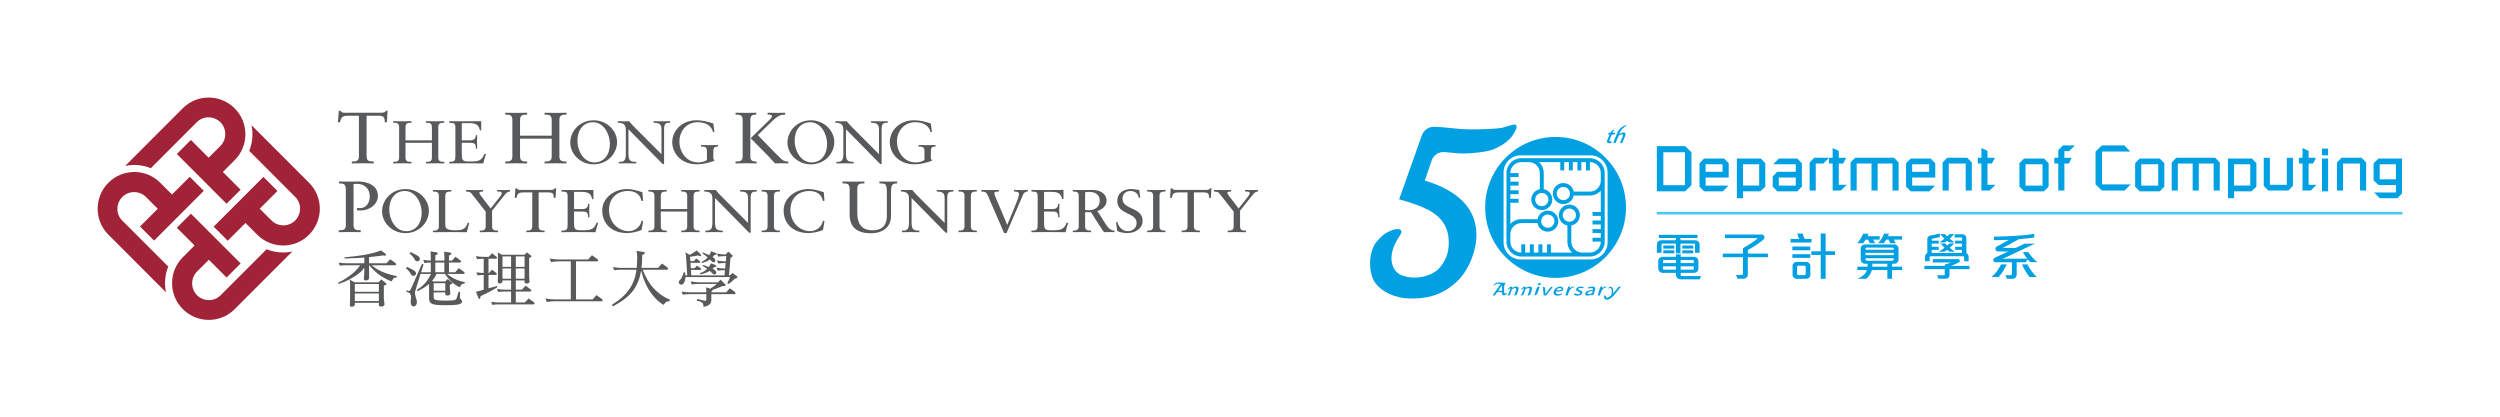 <?xml version="1.0" encoding="UTF-8" standalone="no"?>
<!DOCTYPE svg PUBLIC "-//W3C//DTD SVG 1.1//EN" "http://www.w3.org/Graphics/SVG/1.1/DTD/svg11.dtd">
<svg width="100%" height="100%" viewBox="0 0 1282 214" version="1.1" xmlns="http://www.w3.org/2000/svg" xmlns:xlink="http://www.w3.org/1999/xlink" xml:space="preserve" xmlns:serif="http://www.serif.com/" style="fill-rule:evenodd;clip-rule:evenodd;stroke-linejoin:round;stroke-miterlimit:2;">
    <g id="Artboard1" transform="matrix(1.085,0,0,1.878,-147.523,-659.127)">
        <rect x="136.014" y="351.013" width="1181.52" height="113.911" style="fill:none;"/>
        <g transform="matrix(0.922,0,0,0.533,195.117,419.649)">
            <path d="M0,-43.84C4.389,-44.779 8.98,-44.387 13.166,-42.684L36.818,-66.332C40.105,-69.619 45.569,-69.504 48.859,-66.213C52.145,-62.922 52.145,-57.422 48.859,-54.135L42.792,-48.065L33.7,-57.162L26.491,-49.951L51.979,-24.465L59.189,-31.668L50.094,-40.758L56.095,-46.754L56.138,-46.791C63.467,-54.129 63.467,-66.014 56.138,-73.352C48.797,-80.69 36.884,-80.731 29.551,-73.387C29.551,-73.387 -0.02,-43.834 0,-43.84M64.766,-64.711C65.701,-60.334 65.313,-55.738 63.605,-51.559L87.248,-27.893C90.539,-24.602 90.425,-19.148 87.133,-15.869C83.846,-12.566 78.335,-12.576 75.049,-15.869L68.982,-21.932L78.081,-31.029L70.875,-38.229L45.376,-12.74L52.588,-5.523L61.683,-14.621L67.678,-8.627L67.713,-8.591C75.049,-1.246 86.938,-1.246 94.27,-8.591C101.602,-15.918 101.643,-27.838 94.322,-35.172C94.322,-35.172 64.748,-64.735 64.766,-64.711M85.674,0.004C81.295,0.936 76.707,0.551 72.506,-1.158L48.866,22.493C45.569,25.778 40.108,25.666 36.824,22.372C33.529,19.084 33.529,13.581 36.824,10.289L42.896,4.223L51.982,13.327L59.198,6.108L33.702,-19.378L26.496,-12.171L35.584,-3.084L29.592,2.92L29.551,2.946C22.215,10.284 22.215,22.18 29.551,29.512C36.884,36.85 48.797,36.891 56.129,29.549C56.129,29.549 85.698,-0.015 85.674,0.004M20.93,20.893C20.004,16.506 20.388,11.924 22.098,7.723L-1.555,-15.918C-4.844,-19.216 -4.727,-24.678 -1.436,-27.963C1.852,-31.252 7.363,-31.252 10.641,-27.963L16.713,-21.895L7.613,-12.8L14.82,-5.586L40.315,-31.08L33.11,-38.285L24.021,-29.201L18.016,-35.197L17.98,-35.235C10.649,-42.574 -1.244,-42.574 -8.58,-35.235C-15.908,-27.9 -15.959,-15.986 -8.618,-8.652C-8.618,-8.652 20.944,20.916 20.93,20.893" style="fill:rgb(160,35,55);"/>
        </g>
        <g transform="matrix(0.922,0,0,0.533,316.034,434.74)">
            <path d="M0,-28.865L2.294,-27.178C2.456,-27.074 2.521,-26.865 2.564,-26.519C2.564,-26.297 2.423,-26.201 2.179,-26.172L1.085,-26.297C-1.06,-25.984 -3.467,-25.707 -6.112,-25.433L-6.112,-22.281L2.8,-22.281L4.733,-24.332L7.348,-22.469C7.636,-22.25 7.758,-22.039 7.79,-21.787C7.79,-21.467 7.603,-21.31 7.163,-21.277L-4.798,-21.277C-3.743,-20.412 -2.679,-19.654 -1.555,-19.037C-0.247,-18.285 1.12,-17.664 2.564,-17.17C4.114,-16.607 5.941,-16.14 8.132,-15.695L7.922,-14.951C7.482,-14.951 7.104,-14.931 6.795,-14.855C6.482,-14.742 6.042,-14.138 5.444,-13.023C4.049,-13.484 2.564,-14.207 0.905,-15.205C-0.665,-16.109 -2.093,-17.211 -3.467,-18.531C-4.214,-19.193 -5.059,-20.099 -6.022,-21.277L-6.112,-21.277L-6.112,-14.699C-6.112,-14.326 -6.298,-14.021 -6.679,-13.763C-7.048,-13.58 -7.424,-13.484 -7.799,-13.484C-8.409,-13.484 -8.731,-13.763 -8.79,-14.365L-8.552,-17.635L-8.552,-20.066C-9.293,-18.97 -10.071,-18.094 -10.913,-17.449C-12.35,-16.26 -14.124,-15.107 -16.278,-13.926C-17.933,-13.09 -19.725,-12.34 -21.706,-11.683L-22.052,-12.275C-20.229,-13.148 -18.638,-14.052 -17.238,-15.052C-15.739,-16.047 -14.44,-17.084 -13.278,-18.197C-12.249,-19.193 -11.38,-20.213 -10.663,-21.277L-17.681,-21.277C-18.794,-21.277 -19.923,-21.217 -21.075,-21.06L-21.706,-22.617C-20.325,-22.406 -18.99,-22.32 -17.681,-22.281L-8.552,-22.281L-8.552,-25.211C-10.853,-25.023 -14.151,-24.869 -18.525,-24.713L-18.892,-25.306C-14.651,-25.707 -11.35,-26.111 -8.985,-26.519C-5.557,-27.074 -2.561,-27.859 0,-28.865M-13.418,-7.662L-1.094,-7.662L-1.094,-11.676L-13.418,-11.676L-13.418,-7.662ZM-13.418,-2.929L-1.094,-2.929L-1.094,-6.812L-13.418,-6.812L-13.418,-2.929ZM0.218,-13.996L2.25,-12.308C2.614,-12.088 2.8,-11.9 2.8,-11.683C2.8,-11.494 2.673,-11.328 2.397,-11.201L1.465,-10.795L1.465,-4.015L1.805,-1.213C1.805,-0.894 1.638,-0.646 1.335,-0.451C1.085,-0.236 0.708,-0.148 0.218,-0.113C-0.665,-0.113 -1.094,-0.334 -1.094,-0.828L-1.094,-2.039L-13.418,-2.039L-13.418,-1.078C-13.418,-0.707 -13.572,-0.451 -13.935,-0.297C-14.276,-0.113 -14.651,-0.025 -15.118,0C-15.614,0 -15.893,-0.281 -15.964,-0.828L-15.84,-4.015L-15.84,-11.558C-15.84,-12.732 -15.893,-13.484 -16.079,-13.865L-13.418,-12.515L-1.346,-12.515L0.218,-13.996Z" style="fill:rgb(88,89,91);"/>
        </g>
        <g transform="matrix(0.922,0,0,0.533,330.066,434.457)">
            <path d="M0,-27.457C1.514,-26.758 2.693,-26.137 3.547,-25.641C4.312,-25.127 4.709,-24.633 4.709,-24.111C4.709,-23.221 4.253,-22.773 3.328,-22.752C2.817,-22.752 2.41,-23.031 2.094,-23.637C1.514,-24.752 0.632,-25.795 -0.646,-26.846L0,-27.457ZM-1.876,-19.881C-0.393,-19.211 0.76,-18.635 1.59,-18.137C2.335,-17.615 2.729,-17.148 2.729,-16.674C2.729,-15.783 2.282,-15.334 1.356,-15.299C0.85,-15.299 0.467,-15.564 0.138,-16.125C-0.424,-17.209 -1.284,-18.273 -2.489,-19.279L-1.876,-19.881ZM12.636,-17.148L17.262,-17.148L17.262,-22.119L12.636,-22.119L12.636,-17.148ZM11.79,-7.697L17.74,-7.697L17.74,-11.552L11.79,-11.552L11.79,-7.697ZM10.162,-27.832L13.055,-27.414C13.594,-27.353 13.859,-27.17 13.885,-26.846C13.885,-26.465 13.481,-26.137 12.636,-25.859L12.636,-23.131L17.262,-23.131L17.262,-25.859C17.262,-26.137 17.224,-26.758 17.133,-27.711L20.023,-27.295C20.565,-27.221 20.822,-27.031 20.854,-26.719C20.854,-26.334 20.434,-26.01 19.622,-25.736L19.622,-23.131L21.231,-23.131L22.953,-25.103L25.429,-23.279C25.676,-23.057 25.81,-22.84 25.81,-22.607C25.81,-22.305 25.62,-22.141 25.207,-22.119L19.622,-22.119L19.622,-17.148L22.812,-17.148L24.693,-19.279L27.273,-17.381C27.522,-17.148 27.65,-16.924 27.68,-16.674C27.68,-16.416 27.494,-16.291 27.053,-16.291L18.748,-16.291C19.449,-15.654 20.176,-15.115 21.016,-14.598C21.907,-14.037 22.854,-13.555 23.875,-13.176C24.955,-12.734 26.256,-12.379 27.824,-12.059L27.561,-11.326C27.152,-11.326 26.805,-11.299 26.482,-11.215C26.148,-11.111 25.745,-10.543 25.207,-9.455C24.281,-9.836 23.307,-10.416 22.176,-11.228C21.166,-11.992 20.239,-12.891 19.348,-13.971C18.842,-14.516 18.272,-15.273 17.639,-16.291L13.288,-16.291C12.618,-14.951 11.916,-13.838 11.114,-12.92C11.092,-12.857 11.055,-12.822 10.993,-12.762L11.563,-12.445L17.639,-12.445L18.982,-13.684L20.854,-12.146C21.166,-11.965 21.334,-11.777 21.357,-11.553C21.357,-11.385 21.231,-11.266 20.973,-11.135L20.082,-10.805L20.082,-8.85L20.338,-6.217C20.338,-5.953 20.218,-5.736 19.951,-5.549C19.707,-5.355 19.385,-5.248 18.982,-5.23C18.139,-5.23 17.74,-5.406 17.74,-5.865L17.74,-6.848L11.79,-6.848L11.79,-4.236C11.79,-3.541 12.197,-3.121 13.055,-2.934C13.885,-2.74 15.51,-2.646 17.983,-2.627C20.239,-2.627 21.71,-2.715 22.371,-2.902C22.918,-2.996 23.267,-3.228 23.457,-3.564L24.572,-7.1L25.331,-7.1L25.207,-4.236C25.207,-3.893 25.357,-3.564 25.745,-3.277C26.135,-2.934 26.32,-2.56 26.32,-2.154C26.32,-1.705 26.135,-1.373 25.676,-1.154C25.311,-0.871 24.606,-0.652 23.586,-0.494C22.342,-0.363 20.532,-0.295 18.119,-0.258C15.314,-0.258 13.377,-0.363 12.296,-0.613C11.379,-0.715 10.633,-1.033 10.104,-1.582C9.663,-2.08 9.433,-2.773 9.433,-3.734L9.433,-11.174C9.125,-10.887 8.73,-10.602 8.299,-10.283C6.926,-9.236 5.342,-8.312 3.463,-7.478L3.084,-8.078C4.123,-8.732 5.016,-9.357 5.808,-10.025C6.699,-10.787 7.464,-11.613 8.164,-12.51C8.924,-13.555 9.663,-14.795 10.423,-16.291L5.049,-16.291L2.477,-7.988C2.313,-7.525 2.246,-7.076 2.209,-6.594C2.209,-5.953 2.335,-5.199 2.629,-4.262C3.01,-3.164 3.197,-2.432 3.197,-2.014C3.197,-1.31 3.046,-0.746 2.66,-0.258C2.335,0.139 1.99,0.348 1.59,0.375C1.126,0.375 0.789,0.207 0.495,-0.127C0.193,-0.518 0.023,-1.09 0,-1.883C0,-2.08 0,-2.432 0.051,-2.965C0.138,-3.478 0.193,-3.893 0.217,-4.236C0.217,-5.004 0.051,-5.609 -0.268,-6.115C-0.522,-6.574 -1.116,-6.869 -2.131,-7.1L-2.131,-7.951C-1.57,-7.697 -1.154,-7.582 -0.893,-7.582C-0.522,-7.582 -0.168,-7.932 0.138,-8.625L5.808,-21.508L6.575,-21.125L5.342,-17.148L10.297,-17.148L10.297,-22.119C9.213,-22.119 8.127,-22.047 7.055,-21.887L6.459,-23.477C7.713,-23.279 8.993,-23.189 10.297,-23.131L10.297,-25.984C10.297,-26.273 10.268,-26.887 10.162,-27.832" style="fill:rgb(88,89,91);"/>
        </g>
        <g transform="matrix(0.922,0,0,0.533,368.519,433.964)">
            <path d="M0,-25.953L2.215,-24.25C2.432,-24.055 2.524,-23.883 2.553,-23.619C2.553,-23.31 2.363,-23.148 1.955,-23.148L-1.812,-23.148L-1.812,-15.82L-1.592,-15.82L0,-17.535L2.115,-15.916C2.311,-15.728 2.406,-15.545 2.432,-15.347C2.432,-15.055 2.28,-14.885 1.955,-14.851L-1.812,-14.851L-1.812,-8.035C-0.316,-8.344 1.124,-8.742 2.553,-9.246L2.684,-8.523C0.216,-6.969 -2.617,-5.476 -5.836,-4.012L-6.076,-2.953C-6.076,-2.697 -6.201,-2.584 -6.451,-2.584C-6.695,-2.584 -6.895,-2.726 -7.012,-3.115L-8.262,-6.224C-6.895,-6.516 -5.578,-6.879 -4.268,-7.349L-4.268,-14.851C-5.31,-14.851 -6.332,-14.795 -7.424,-14.613L-8.041,-16.201C-6.764,-15.978 -5.521,-15.894 -4.268,-15.857L-4.268,-23.148C-5.394,-23.148 -6.512,-23.094 -7.67,-22.9L-8.262,-24.488C-6.92,-24.25 -5.613,-24.115 -4.268,-24.115L-1.717,-24.115L0,-25.953ZM12.18,-19.006L16.676,-19.006L16.676,-24.365L12.18,-24.365L12.18,-19.006ZM5.352,-19.006L9.754,-19.006L9.754,-24.365L5.352,-24.365L5.352,-19.006ZM12.18,-12.926L16.676,-12.926L16.676,-18.17L12.18,-18.17L12.18,-12.926ZM5.352,-12.926L9.754,-12.926L9.754,-18.17L5.352,-18.17L5.352,-12.926ZM2.801,-26.426L5.102,-25.213L16.586,-25.213L17.895,-26.426L19.738,-24.922C20.043,-24.746 20.201,-24.549 20.229,-24.365C20.229,-24.183 20.104,-24.055 19.848,-23.961L19.016,-23.619L19.016,-14.013L19.223,-11.463C19.223,-11.211 19.104,-10.996 18.864,-10.773C18.607,-10.588 18.295,-10.492 17.895,-10.461C17.087,-10.461 16.676,-10.654 16.676,-11.086L16.676,-12.053L12.18,-12.053L12.18,-7.318L15.33,-7.318L17.19,-9.367L19.697,-7.504C19.951,-7.281 20.07,-7.06 20.104,-6.822C20.104,-6.516 19.915,-6.353 19.484,-6.353L12.18,-6.353L12.18,-0.74L16.798,-0.74L18.766,-2.801L21.381,-0.922C21.627,-0.707 21.754,-0.482 21.789,-0.238C21.789,0.072 21.602,0.223 21.195,0.223L3.523,0.223C2.406,0.223 1.272,0.299 0.121,0.473L-0.47,-1.109C0.863,-0.859 2.182,-0.74 3.523,-0.74L9.754,-0.74L9.754,-6.353L6.568,-6.353C5.451,-6.353 4.336,-6.285 3.176,-6.097L2.553,-7.695C3.894,-7.443 5.238,-7.318 6.568,-7.318L9.754,-7.318L9.754,-12.053L5.352,-12.053L5.352,-11.576C5.352,-11.211 5.204,-10.961 4.886,-10.773C4.58,-10.588 4.204,-10.492 3.773,-10.461C3.271,-10.461 2.992,-10.742 2.926,-11.338L3.051,-14.271L3.051,-24.25C3.051,-25.371 2.992,-26.084 2.801,-26.426" style="fill:rgb(88,89,91);"/>
        </g>
        <g transform="matrix(0.922,0,0,0.533,415.73,433.439)">
            <path d="M0,-23.979L2.75,-22.014C2.996,-21.79 3.12,-21.575 3.153,-21.297C3.153,-20.981 2.969,-20.834 2.563,-20.834L-8.161,-20.834L-8.161,-1.34L0.389,-1.34L2.319,-3.532L5.056,-1.565C5.337,-1.34 5.46,-1.125 5.485,-0.858C5.485,-0.532 5.313,-0.385 4.862,-0.385L-19.224,-0.385C-20.542,-0.385 -21.81,-0.254 -23.116,0L-23.883,-1.819C-22.308,-1.491 -20.788,-1.34 -19.224,-1.34L-10.841,-1.34L-10.841,-20.834L-17.048,-20.834C-18.323,-20.834 -19.601,-20.706 -20.945,-20.444L-21.659,-22.29C-20.094,-21.979 -18.574,-21.829 -17.048,-21.79L-1.953,-21.79L0,-23.979Z" style="fill:rgb(88,89,91);"/>
        </g>
        <g transform="matrix(0.922,0,0,0.533,436.809,434.609)">
            <path d="M0,-28.371L3.494,-27.861C3.996,-27.803 4.244,-27.627 4.244,-27.27C4.244,-26.926 3.809,-26.613 2.9,-26.281C2.9,-23.725 2.805,-21.537 2.551,-19.701L11.061,-19.701L13.039,-21.914L15.752,-19.951C16.02,-19.701 16.152,-19.486 16.172,-19.227C16.172,-18.92 15.996,-18.77 15.588,-18.744L3.146,-18.744C4.215,-16.119 5.297,-13.969 6.455,-12.221C7.77,-10.162 9.389,-8.385 11.354,-6.824C13.152,-5.328 15.082,-4.209 17.148,-3.406L16.805,-2.553C16.309,-2.553 15.871,-2.5 15.492,-2.379C15.082,-2.307 14.564,-1.775 13.877,-0.713C12.045,-1.775 10.447,-3.121 9.043,-4.803C7.369,-6.67 5.988,-8.766 4.891,-11.137C3.932,-13.07 3.082,-15.467 2.367,-18.322C2.316,-18.086 2.256,-17.766 2.154,-17.365C1.783,-15.211 1.191,-13.275 0.312,-11.566C-0.43,-9.904 -1.344,-8.453 -2.469,-7.168C-3.699,-5.701 -5.113,-4.437 -6.721,-3.279C-8.133,-2.254 -9.906,-1.154 -12.061,0L-12.691,-0.713C-10.381,-2.217 -8.621,-3.49 -7.447,-4.561C-5.75,-6.078 -4.357,-7.732 -3.174,-9.545C-1.934,-11.531 -1.051,-13.683 -0.504,-16.053C-0.314,-16.933 -0.154,-17.803 -0.031,-18.744L-8.043,-18.744C-9.17,-18.744 -10.287,-18.678 -11.469,-18.477L-12.061,-20.072C-10.713,-19.832 -9.378,-19.701 -8.043,-19.701L0.094,-19.701C0.221,-21.018 0.285,-22.762 0.354,-24.936C0.354,-25.744 0.262,-26.871 0,-28.371" style="fill:rgb(88,89,91);"/>
        </g>
        <g transform="matrix(0.922,0,0,0.533,472.147,434.54)">
            <path d="M0,-28.115L2.275,-27.15C2.522,-27.086 2.658,-26.928 2.688,-26.652C2.688,-26.396 2.275,-26.209 1.478,-26.06C1.187,-25.72 0.939,-25.39 0.658,-25.117L0.658,-25.088C1.603,-24.531 2.066,-23.969 2.066,-23.381C2.066,-23.068 2.002,-22.849 1.852,-22.697C1.719,-22.5 1.478,-22.41 1.092,-22.383C0.758,-22.383 0.416,-22.623 0,-23.137C-0.272,-23.439 -0.492,-23.701 -0.705,-23.877C-1.02,-23.652 -1.393,-23.414 -1.853,-23.137C-2.551,-22.758 -3.51,-22.41 -4.766,-22.037L-4.977,-22.623C-4.453,-22.875 -4.041,-23.105 -3.736,-23.322C-3.197,-23.621 -2.742,-24.002 -2.299,-24.469C-2.182,-24.627 -2.051,-24.777 -1.891,-24.97C-2.582,-25.588 -3.484,-26.275 -4.648,-27.021L-4.133,-27.396C-2.77,-26.84 -1.766,-26.396 -1.08,-26.06C-0.734,-26.549 -0.404,-27.252 0,-28.115M-0.117,-21.918L2.162,-20.947C2.416,-20.892 2.522,-20.734 2.56,-20.453C2.56,-20.193 2.162,-20.006 1.352,-19.814C1.043,-19.539 0.826,-19.324 0.631,-19.142C0.758,-19.072 0.879,-19.013 1.043,-18.887C2.037,-18.365 2.522,-17.824 2.56,-17.265C2.56,-16.918 2.508,-16.668 2.316,-16.523C2.193,-16.299 1.91,-16.209 1.478,-16.17C1.092,-16.17 0.699,-16.459 0.256,-17.043C-0.117,-17.422 -0.459,-17.73 -0.807,-18.017C-1.232,-17.754 -1.744,-17.492 -2.365,-17.17C-3.143,-16.859 -4.201,-16.554 -5.607,-16.17L-5.85,-16.812C-5.23,-17.043 -4.766,-17.242 -4.381,-17.422C-3.799,-17.73 -3.268,-18.074 -2.77,-18.523C-2.551,-18.711 -2.365,-18.887 -2.133,-19.072C-2.83,-19.607 -3.648,-20.142 -4.648,-20.687L-4.133,-21.031C-2.943,-20.67 -2.014,-20.32 -1.336,-20.006C-0.955,-20.453 -0.559,-21.074 -0.117,-21.918M-7.533,-28.492L-5.539,-26.584C-5.35,-26.396 -5.262,-26.238 -5.23,-26.06C-5.23,-25.752 -5.35,-25.588 -5.607,-25.564L-6.816,-25.929C-8.307,-25.617 -9.652,-25.39 -10.906,-25.252L-10.74,-23.006L-8.992,-23.006L-7.666,-24.342L-5.879,-23.006C-5.69,-22.849 -5.607,-22.697 -5.607,-22.5C-5.607,-22.281 -5.764,-22.189 -6.096,-22.17L-10.69,-22.17L-10.498,-19.349L-8.658,-19.349L-7.315,-20.687L-5.508,-19.349C-5.322,-19.197 -5.23,-19.041 -5.23,-18.849C-5.23,-18.609 -5.387,-18.486 -5.727,-18.486L-10.438,-18.486L-10.244,-15.713L6.75,-15.713L6.99,-18.365L6.709,-18.365C5.584,-18.365 4.467,-18.299 3.283,-18.14L2.688,-19.693C4.031,-19.381 5.373,-19.228 6.709,-19.228L7.094,-19.228L7.324,-22.037L6.928,-22.037C5.805,-22.037 4.678,-21.965 3.529,-21.793L2.935,-23.381C4.281,-23.068 5.584,-22.908 6.928,-22.875L7.43,-22.875L7.672,-25.564L6.928,-25.564C5.805,-25.564 4.678,-25.502 3.529,-25.31L2.935,-26.892C4.281,-26.584 5.584,-26.428 6.928,-26.396L7.465,-26.396L7.43,-26.527L8.76,-27.869L10.447,-26.338C10.76,-26.092 10.92,-25.867 10.947,-25.695C10.947,-25.459 10.865,-25.31 10.633,-25.205L9.863,-24.717L9.057,-15.713L9.518,-15.713L10.947,-16.918L13.004,-15.359C13.264,-15.238 13.387,-15.025 13.387,-14.705C13.387,-14.525 13.23,-14.367 12.844,-14.213L12.068,-13.994C11.283,-13.185 10.228,-12.308 8.902,-11.328L8.182,-11.693C8.83,-12.842 9.297,-13.873 9.578,-14.834L-13.268,-14.834C-13.303,-14.146 -13.398,-13.521 -13.553,-12.969C-13.738,-12.283 -14.02,-11.779 -14.395,-11.406C-14.674,-11.094 -14.978,-10.949 -15.328,-10.949C-16.213,-10.949 -16.631,-11.381 -16.67,-12.283C-16.67,-12.527 -16.514,-12.842 -16.141,-13.252C-15.762,-13.625 -15.416,-14.084 -15.084,-14.705C-14.705,-15.426 -14.395,-16.299 -14.113,-17.388L-13.398,-17.146C-13.324,-16.646 -13.303,-16.17 -13.268,-15.713L-12.342,-15.713L-12.9,-24.845C-12.9,-25.588 -13.051,-26.467 -13.398,-27.484L-11.051,-26.209C-9.883,-26.84 -8.725,-27.586 -7.533,-28.492M4.75,-13.508L6.832,-11.406C7.148,-11.152 7.297,-10.949 7.297,-10.681C7.297,-10.375 7.123,-10.224 6.75,-10.224L5.713,-10.224C3.902,-9.418 2.193,-8.791 0.537,-8.281C0.572,-8.226 0.572,-8.138 0.598,-8.004C0.598,-7.845 0.416,-7.666 0,-7.42L0,-7.039L7.672,-7.039L9.494,-9.131L12.045,-7.262C12.285,-7.039 12.414,-6.83 12.414,-6.568C12.414,-6.26 12.228,-6.103 11.818,-6.086L0,-6.086L0,-2.91C0,-1.838 -0.527,-0.994 -1.58,-0.336C-2.453,0.125 -3.268,0.342 -4.014,0.377C-4.014,-0.402 -4.109,-0.961 -4.352,-1.365C-4.535,-1.838 -5.539,-2.31 -7.412,-2.779L-7.315,-3.642L-3.17,-2.679C-2.77,-2.679 -2.582,-2.867 -2.551,-3.281L-2.551,-6.086L-11.209,-6.086C-12.342,-6.086 -13.461,-6.006 -14.611,-5.822L-15.207,-7.42C-13.865,-7.168 -12.545,-7.039 -11.209,-7.039L-2.551,-7.039C-2.551,-7.795 -2.582,-8.631 -2.674,-9.599L-0.59,-8.877C0.658,-9.599 1.787,-10.406 2.781,-11.328L-6.572,-11.328C-7.69,-11.328 -8.816,-11.256 -9.996,-11.054L-10.59,-12.658C-9.26,-12.344 -7.906,-12.187 -6.572,-12.14L3.406,-12.14L4.75,-13.508Z" style="fill:rgb(88,89,91);"/>
        </g>
        <g transform="matrix(0.922,0,0,0.533,318.826,392.441)">
            <path d="M0,-15.175L-1.085,-15.175C-1.203,-17.185 -1.085,-18.525 -4.298,-18.525L-10.402,-18.525L-10.402,2.27C-10.402,4.874 -8.876,4.913 -6.746,4.95L-6.746,5.915C-8.675,5.915 -10.402,5.841 -12.17,5.841C-14.098,5.841 -15.986,5.88 -17.994,5.915L-17.994,4.95C-15.865,4.913 -14.34,4.874 -14.34,2.27L-14.34,-18.525L-19.602,-18.525C-23.217,-18.525 -23.378,-17.591 -24.061,-15.175L-25.104,-15.175L-24.662,-21.09L-23.859,-21.09C-23.418,-20.085 -22.333,-20.048 -21.328,-20.048L-3.092,-20.048C-1.646,-20.048 -0.641,-20.382 -0.481,-21.09L0.363,-21.09L0,-15.175Z" style="fill:rgb(88,89,91);fill-rule:nonzero;"/>
        </g>
        <g transform="matrix(0.922,0,0,0.533,340.093,390.375)">
            <path d="M0,-2.045L0,-8.803C0,-10.973 -1.271,-11.002 -3.047,-11.035L-3.047,-11.84C-1.271,-11.811 0.301,-11.778 1.908,-11.778C3.348,-11.778 4.821,-11.84 6.328,-11.84L6.328,-11.035C4.553,-11.002 3.279,-10.973 3.279,-8.803L3.279,6.76C3.279,8.93 4.553,8.959 6.328,8.99L6.328,9.795C4.821,9.766 3.315,9.734 1.807,9.734C0.234,9.734 -1.305,9.766 -3.047,9.795L-3.047,8.99C-1.271,8.959 0,8.93 0,6.76L0,-0.772L-13.525,-0.772L-13.525,6.76C-13.525,8.93 -12.254,8.959 -10.478,8.99L-10.478,9.795C-12.086,9.795 -13.525,9.734 -14.998,9.734C-16.604,9.734 -18.179,9.766 -19.853,9.795L-19.853,8.99C-18.078,8.959 -16.807,8.93 -16.807,6.76L-16.807,-8.803C-16.807,-10.973 -18.078,-11.002 -19.853,-11.035L-19.853,-11.84C-18.28,-11.811 -16.738,-11.778 -15.233,-11.778C-13.693,-11.778 -12.152,-11.811 -10.478,-11.84L-10.478,-11.035C-12.254,-11.002 -13.525,-10.973 -13.525,-8.803L-13.525,-2.045L0,-2.045Z" style="fill:rgb(88,89,91);fill-rule:nonzero;"/>
        </g>
        <g transform="matrix(0.922,0,0,0.533,354.225,390.375)">
            <path d="M0,-2.045L4.42,-2.045C7.131,-2.045 7.131,-3.996 7.23,-4.709L7.9,-4.709C7.834,-4.029 7.766,-2.356 7.766,-1.238C7.766,-0.248 7.936,1.209 7.9,2.201L7.23,2.201C7.23,-0.772 6.16,-0.772 3.582,-0.772L0,-0.772L0,4.496C0,7.935 0.133,8.805 3.448,8.805L5.523,8.805C8.805,8.65 10.277,8.244 11.584,4.93L12.387,5.055C11.851,6.603 11.35,8.185 11.016,9.795C7.666,9.795 4.318,9.734 0.971,9.734C-1.507,9.734 -3.984,9.734 -6.463,9.795L-6.463,8.99C-3.549,8.99 -3.281,8.494 -3.281,5.486L-3.281,-8.275C-3.281,-10.816 -3.816,-10.94 -6.463,-11.035L-6.463,-11.84C-4.219,-11.778 -1.941,-11.778 0.301,-11.778C3.516,-11.778 6.694,-11.778 9.944,-11.84L9.944,-7.221L9.273,-7.066C8.772,-9.979 7.265,-10.848 3.917,-10.848L0,-10.848L0,-2.045Z" style="fill:rgb(88,89,91);fill-rule:nonzero;"/>
        </g>
        <g transform="matrix(0.922,0,0,0.533,396.715,389.331)">
            <path d="M0,-2.455L0,-10.564C0,-13.168 -1.524,-13.205 -3.654,-13.242L-3.654,-14.209C-1.524,-14.172 0.361,-14.135 2.29,-14.135C4.017,-14.135 5.785,-14.209 7.592,-14.209L7.592,-13.242C5.464,-13.205 3.937,-13.168 3.937,-10.564L3.937,8.11C3.937,10.713 5.464,10.752 7.592,10.789L7.592,11.754C5.785,11.719 3.978,11.68 2.171,11.68C0.282,11.68 -1.566,11.719 -3.654,11.754L-3.654,10.789C-1.524,10.752 0,10.713 0,8.11L0,-0.93L-16.228,-0.93L-16.228,8.11C-16.228,10.713 -14.701,10.752 -12.572,10.789L-12.572,11.754C-14.5,11.754 -16.228,11.68 -17.995,11.68C-19.922,11.68 -21.81,11.719 -23.82,11.754L-23.82,10.789C-21.689,10.752 -20.164,10.713 -20.164,8.11L-20.164,-10.564C-20.164,-13.168 -21.689,-13.205 -23.82,-13.242L-23.82,-14.209C-21.932,-14.172 -20.084,-14.135 -18.275,-14.135C-16.428,-14.135 -14.58,-14.172 -12.572,-14.209L-12.572,-13.242C-14.701,-13.205 -16.228,-13.168 -16.228,-10.564L-16.228,-2.455L0,-2.455Z" style="fill:rgb(88,89,91);fill-rule:nonzero;"/>
        </g>
        <g transform="matrix(0.922,0,0,0.533,416.873,384.349)">
            <path d="M0,20.584C4.885,20.584 7.966,16.678 7.966,11.066C7.966,6.357 5.02,0.002 -0.705,0.002C-5.594,0.002 -8.673,3.906 -8.673,9.518C-8.673,14.229 -5.727,20.584 0,20.584M-0.305,-0.992C6.393,-0.992 11.648,4.277 11.648,10.168C11.648,15.842 6.929,21.576 -0.402,21.576C-7.101,21.576 -12.355,16.307 -12.355,10.416C-12.355,4.746 -7.635,-0.992 -0.305,-0.992" style="fill:rgb(88,89,91);fill-rule:nonzero;"/>
        </g>
        <g transform="matrix(0.922,0,0,0.533,449.832,384.069)">
            <path d="M0,21.914L-0.77,21.914L-18.279,4.123L-18.279,15.685C-18.279,19.963 -17.912,20.83 -14.295,20.83L-14.295,21.635C-15.768,21.635 -17.275,21.574 -18.748,21.574C-20.221,21.574 -21.729,21.605 -23.202,21.635L-23.202,20.83C-21.16,20.83 -19.619,20.83 -19.619,16.894L-19.619,4.432C-19.619,1.766 -20.856,0.805 -23.736,0.805L-23.736,0C-22.7,0.029 -21.693,0.062 -20.656,0.062C-19.752,0.062 -18.816,0 -17.912,0C-16.539,1.891 -13.426,4.711 -9.607,8.617C-6.764,11.531 -3.617,14.599 -1.34,16.894L-1.34,4.557C-1.34,1.705 -2.041,0.838 -5.391,0.805L-5.391,0C-3.85,0.029 -2.277,0.062 -0.736,0.062C0.568,0.062 1.84,0 3.146,0L3.146,0.805C1.105,0.805 0,0.961 0,3.998L0,21.914Z" style="fill:rgb(88,89,91);fill-rule:nonzero;"/>
        </g>
        <g transform="matrix(0.922,0,0,0.533,473.626,392.636)">
            <path d="M0,-10.537L-0.736,-10.537C-1.607,-14.133 -4.853,-15.559 -8.602,-15.559C-14.529,-15.559 -17.945,-10.754 -17.945,-5.701C-17.945,-0.34 -14.396,5.023 -8.369,5.023C-5.723,5.023 -4.352,4.154 -3.85,3.815L-3.85,-0.803C-3.85,-3.066 -5.121,-3.066 -6.894,-3.066L-6.894,-3.873C-5.322,-3.842 -3.781,-3.809 -2.277,-3.809C-0.736,-3.809 0.805,-3.842 1.809,-3.873L1.809,-3.066C0.703,-3.066 -0.568,-3.066 -0.568,-0.803L-0.568,3.256L-0.066,3.721L-0.066,4.248C-2.777,5.147 -5.857,6.016 -8.771,6.016C-18.18,6.016 -21.629,-0.803 -21.629,-5.238C-21.629,-11.746 -16.17,-16.553 -9.172,-16.553C-6.193,-16.553 -3.348,-15.838 -0.568,-14.877L0,-10.537Z" style="fill:rgb(88,89,91);fill-rule:nonzero;"/>
        </g>
        <g transform="matrix(0.922,0,0,0.533,499.45,393.53)">
            <path d="M0,-18.225C0.441,-18.635 1.486,-19.602 1.486,-20.27C1.486,-21.127 0.32,-21.127 -0.764,-21.127L-0.764,-22.094C0.963,-22.057 2.73,-22.02 4.418,-22.02C5.744,-22.02 6.988,-22.057 8.273,-22.094L8.273,-21.127C6.025,-21.127 4.699,-20.793 1.086,-17.297L-5.785,-10.639C-1.729,-6.508 2.207,-2.305 6.387,1.711C7.713,2.904 8.998,2.904 9.84,2.904L9.84,3.869C8.555,3.834 7.229,3.795 5.943,3.795C4.98,3.795 4.016,3.834 3.053,3.869C-0.924,-0.594 -5.262,-4.723 -9.439,-9.037L0,-18.225ZM-17.193,2.904C-15.064,2.867 -13.537,2.828 -13.537,0.224L-13.537,-18.45C-13.537,-21.053 -15.064,-21.09 -17.193,-21.127L-17.193,-22.094C-15.305,-22.057 -13.457,-22.02 -11.65,-22.02C-9.801,-22.02 -7.953,-22.057 -6.547,-22.094L-6.547,-21.127C-8.074,-21.09 -9.602,-21.053 -9.602,-18.45L-9.602,0.224C-9.602,2.828 -8.074,2.867 -6.389,2.904L-6.389,3.869C-7.873,3.869 -9.602,3.795 -11.369,3.795C-13.297,3.795 -15.184,3.834 -17.193,3.869L-17.193,2.904Z" style="fill:rgb(88,89,91);fill-rule:nonzero;"/>
        </g>
        <g transform="matrix(0.922,0,0,0.533,519.53,384.349)">
            <path d="M0,20.584C4.887,20.584 7.967,16.678 7.967,11.066C7.967,6.357 5.02,0.002 -0.705,0.002C-5.592,0.002 -8.672,3.906 -8.672,9.518C-8.672,14.229 -5.725,20.584 0,20.584M-0.303,-0.992C6.395,-0.992 11.65,4.277 11.65,10.168C11.65,15.842 6.93,21.576 -0.4,21.576C-7.1,21.576 -12.354,16.307 -12.354,10.416C-12.354,4.746 -7.633,-0.992 -0.303,-0.992" style="fill:rgb(88,89,91);fill-rule:nonzero;"/>
        </g>
        <g transform="matrix(0.922,0,0,0.533,552.646,384.069)">
            <path d="M0,21.914L-0.772,21.914L-18.279,4.123L-18.279,15.685C-18.279,19.963 -17.91,20.83 -14.297,20.83L-14.297,21.635C-15.77,21.635 -17.277,21.574 -18.75,21.574C-20.223,21.574 -21.729,21.605 -23.203,21.635L-23.203,20.83C-21.16,20.83 -19.621,20.83 -19.621,16.894L-19.621,4.432C-19.621,1.766 -20.859,0.805 -23.738,0.805L-23.738,0C-22.701,0.029 -21.697,0.062 -20.658,0.062C-19.754,0.062 -18.818,0 -17.91,0C-16.539,1.891 -13.426,4.711 -9.609,8.617C-6.764,11.531 -3.615,14.599 -1.34,16.894L-1.34,4.557C-1.34,1.705 -2.043,0.838 -5.391,0.805L-5.391,0C-3.852,0.029 -2.277,0.062 -0.738,0.062C0.568,0.062 1.84,0 3.146,0L3.146,0.805C1.103,0.805 0,0.961 0,3.998L0,21.914Z" style="fill:rgb(88,89,91);fill-rule:nonzero;"/>
        </g>
        <g transform="matrix(0.922,0,0,0.533,576.437,392.636)">
            <path d="M0,-10.537L-0.736,-10.537C-1.606,-14.133 -4.854,-15.559 -8.604,-15.559C-14.529,-15.559 -17.943,-10.754 -17.943,-5.701C-17.943,-0.34 -14.395,5.023 -8.369,5.023C-5.723,5.023 -4.352,4.154 -3.85,3.815L-3.85,-0.803C-3.85,-3.066 -5.119,-3.066 -6.895,-3.066L-6.895,-3.873C-5.322,-3.842 -3.783,-3.809 -2.275,-3.809C-0.736,-3.809 0.805,-3.842 1.809,-3.873L1.809,-3.066C0.703,-3.066 -0.566,-3.066 -0.566,-0.803L-0.566,3.256L-0.066,3.721L-0.066,4.248C-2.777,5.147 -5.857,6.016 -8.77,6.016C-18.178,6.016 -21.627,-0.803 -21.627,-5.238C-21.627,-11.746 -16.17,-16.553 -9.172,-16.553C-6.191,-16.553 -3.348,-15.838 -0.566,-14.877L0,-10.537Z" style="fill:rgb(88,89,91);fill-rule:nonzero;"/>
        </g>
        <g transform="matrix(0.922,0,0,0.533,296.162,414.369)">
            <path d="M0,-25.965C1.806,-25.891 3.615,-25.891 5.422,-25.891C6.789,-25.891 8.195,-25.965 9.882,-25.965C14.02,-25.965 19.965,-24.365 19.965,-18.563C19.965,-14.174 15.544,-11.125 11.327,-11.125C10.524,-11.125 9.882,-11.162 9.279,-11.162L9.279,-12.389C9.801,-12.315 10.283,-12.315 10.807,-12.315C14.26,-12.315 15.787,-15.477 15.787,-18.154C15.787,-23.324 11.889,-24.776 9.238,-24.776C8.637,-24.776 7.914,-24.738 7.471,-24.662L7.471,-3.646C7.471,-1.043 8.997,-1.005 11.168,-0.968L11.168,0C9.199,0 7.471,-0.076 5.703,-0.076C3.775,-0.076 1.888,-0.039 -0.121,0L-0.121,-0.968C2.008,-1.005 3.535,-1.043 3.535,-3.646L3.535,-21.354C3.535,-24.215 3.012,-24.998 0,-24.998L0,-25.965Z" style="fill:rgb(88,89,91);fill-rule:nonzero;"/>
        </g>
        <g transform="matrix(0.922,0,0,0.533,327.929,403.126)">
            <path d="M0,20.585C4.888,20.585 7.969,16.679 7.969,11.067C7.969,6.356 5.021,0.002 -0.703,0.002C-5.592,0.002 -8.671,3.907 -8.671,9.518C-8.671,14.23 -5.727,20.585 0,20.585M-0.302,-0.99C6.395,-0.99 11.652,4.28 11.652,10.168C11.652,15.841 6.93,21.575 -0.402,21.575C-7.098,21.575 -12.354,16.306 -12.354,10.416C-12.354,4.745 -7.633,-0.99 -0.302,-0.99" style="fill:rgb(88,89,91);fill-rule:nonzero;"/>
        </g>
        <g transform="matrix(0.922,0,0,0.533,356.597,402.846)">
            <path d="M0,21.639C-2.848,21.575 -5.658,21.575 -8.504,21.575C-11.484,21.575 -14.431,21.575 -17.375,21.639L-17.375,20.832C-15.703,20.924 -14.33,20.52 -14.33,18.754L-14.33,3.039C-14.33,0.871 -15.602,0.84 -17.375,0.807L-17.375,0C-15.803,0.033 -14.262,0.064 -12.756,0.064C-11.217,0.064 -9.676,0.033 -8.003,0L-8.003,0.807C-9.775,0.84 -11.049,0.871 -11.049,3.039L-11.049,17.391C-11.049,19.684 -10.514,20.645 -5.76,20.645C-1.875,20.645 -0.535,19.778 0.502,16.77L1.238,16.895L0,21.639Z" style="fill:rgb(88,89,91);fill-rule:nonzero;"/>
        </g>
        <g transform="matrix(0.922,0,0,0.533,368.543,404.464)">
            <path d="M0,15.561C0,17.729 1.273,17.76 3.047,17.794L3.047,18.6C1.373,18.569 -0.168,18.536 -1.707,18.536C-3.215,18.536 -4.754,18.569 -6.328,18.6L-6.328,17.794C-4.554,17.76 -3.281,17.729 -3.281,15.561L-3.281,8.059L-10.277,-0.867C-11.248,-2.139 -11.418,-2.078 -13.392,-2.232L-13.392,-3.039C-12.756,-3.006 -10.277,-2.975 -8.738,-2.975C-7.364,-2.975 -6.025,-3.039 -4.653,-3.039L-4.653,-2.232C-5.19,-2.232 -6.529,-2.232 -6.529,-1.58C-6.529,-1.209 -6.061,-0.496 -5.424,0.342L-0.736,6.449L3.648,0.9C4.051,0.371 4.955,-0.619 4.955,-1.332C4.955,-2.232 4.285,-2.232 2.578,-2.232L2.578,-3.039C3.85,-3.006 5.156,-2.975 6.428,-2.975C7.33,-2.975 8.234,-3.039 9.173,-3.039L9.173,-2.232C7.766,-2.199 7.131,-1.361 6.394,-0.434L0,7.562L0,15.561Z" style="fill:rgb(88,89,91);fill-rule:nonzero;"/>
        </g>
        <g transform="matrix(0.922,0,0,0.533,398.54,411.745)">
            <path d="M0,-12.649L-0.904,-12.649C-1.004,-14.323 -0.904,-15.44 -3.582,-15.44L-8.671,-15.44L-8.671,1.889C-8.671,4.057 -7.398,4.088 -5.625,4.121L-5.625,4.928C-7.231,4.928 -8.671,4.863 -10.145,4.863C-11.75,4.863 -13.324,4.897 -14.998,4.928L-14.998,4.121C-13.224,4.088 -11.951,4.057 -11.951,1.889L-11.951,-15.44L-16.338,-15.44C-19.351,-15.44 -19.483,-14.663 -20.055,-12.649L-20.924,-12.649L-20.557,-17.577L-19.885,-17.577C-19.518,-16.741 -18.615,-16.711 -17.776,-16.711L-2.578,-16.711C-1.373,-16.711 -0.535,-16.989 -0.4,-17.577L0.301,-17.577L0,-12.649Z" style="fill:rgb(88,89,91);fill-rule:nonzero;"/>
        </g>
        <g transform="matrix(0.922,0,0,0.533,407.271,409.152)">
            <path d="M0,-2.045L4.418,-2.045C7.13,-2.045 7.13,-3.998 7.23,-4.711L7.9,-4.711C7.834,-4.027 7.766,-2.354 7.766,-1.24C7.766,-0.248 7.935,1.209 7.9,2.202L7.23,2.202C7.23,-0.775 6.158,-0.775 3.582,-0.775L0,-0.775L0,4.495C0,7.936 0.133,8.803 3.447,8.803L5.523,8.803C8.805,8.647 10.277,8.247 11.583,4.928L12.386,5.053C11.852,6.602 11.35,8.184 11.014,9.797C7.666,9.797 4.318,9.733 0.971,9.733C-1.508,9.733 -3.984,9.733 -6.462,9.797L-6.462,8.991C-3.55,8.991 -3.281,8.495 -3.281,5.487L-3.281,-8.275C-3.281,-10.817 -3.818,-10.942 -6.462,-11.035L-6.462,-11.842C-4.219,-11.777 -1.941,-11.777 0.301,-11.777C3.514,-11.777 6.695,-11.777 9.941,-11.842L9.941,-7.223L9.271,-7.067C8.771,-9.982 7.265,-10.848 3.916,-10.848L0,-10.848L0,-2.045Z" style="fill:rgb(88,89,91);fill-rule:nonzero;"/>
        </g>
        <g transform="matrix(0.922,0,0,0.533,439.892,411.381)">
            <path d="M0,-10.417L-0.836,-10.417C-1.473,-14.042 -4.252,-15.499 -8,-15.499C-11.85,-15.499 -17.441,-13.114 -17.441,-5.673C-17.441,0.587 -12.621,5.084 -7.464,5.084C-4.15,5.084 -1.404,2.974 -0.736,-0.28L0.033,-0.094L-0.736,4.431C-2.143,5.236 -5.926,6.074 -8.137,6.074C-15.969,6.074 -20.924,1.394 -20.924,-5.581C-20.924,-11.935 -14.797,-16.491 -8.235,-16.491C-5.525,-16.491 -2.912,-15.687 -0.334,-14.849L0,-10.417Z" style="fill:rgb(88,89,91);fill-rule:nonzero;"/>
        </g>
        <g transform="matrix(0.922,0,0,0.533,460.754,409.152)">
            <path d="M0,-2.045L0,-8.803C0,-10.971 -1.272,-11.002 -3.045,-11.035L-3.045,-11.842C-1.272,-11.809 0.303,-11.777 1.908,-11.777C3.35,-11.777 4.82,-11.842 6.328,-11.842L6.328,-11.035C4.553,-11.002 3.281,-10.971 3.281,-8.803L3.281,6.758C3.281,8.926 4.553,8.958 6.328,8.991L6.328,9.797C4.82,9.766 3.314,9.733 1.809,9.733C0.234,9.733 -1.307,9.766 -3.045,9.797L-3.045,8.991C-1.272,8.958 0,8.926 0,6.758L0,-0.775L-13.526,-0.775L-13.526,6.758C-13.526,8.926 -12.254,8.958 -10.481,8.991L-10.481,9.797C-12.087,9.797 -13.526,9.733 -14.999,9.733C-16.606,9.733 -18.18,9.766 -19.852,9.797L-19.852,8.991C-18.081,8.958 -16.805,8.926 -16.805,6.758L-16.805,-8.803C-16.805,-10.971 -18.081,-11.002 -19.852,-11.035L-19.852,-11.842C-18.28,-11.809 -16.741,-11.777 -15.235,-11.777C-13.696,-11.777 -12.155,-11.809 -10.481,-11.842L-10.481,-11.035C-12.254,-11.002 -13.526,-10.971 -13.526,-8.803L-13.526,-2.045L0,-2.045Z" style="fill:rgb(88,89,91);fill-rule:nonzero;"/>
        </g>
        <g transform="matrix(0.922,0,0,0.533,490.754,402.845)">
            <path d="M0,21.917L-0.772,21.917L-18.281,4.125L-18.281,15.687C-18.281,19.964 -17.914,20.833 -14.299,20.833L-14.299,21.64C-15.772,21.64 -17.277,21.575 -18.75,21.575C-20.223,21.575 -21.73,21.608 -23.203,21.64L-23.203,20.833C-21.16,20.833 -19.623,20.833 -19.623,16.896L-19.623,4.434C-19.623,1.768 -20.859,0.807 -23.74,0.807L-23.74,0C-22.703,0.034 -21.697,0.065 -20.658,0.065C-19.756,0.065 -18.818,0 -17.914,0C-16.541,1.893 -13.428,4.713 -9.611,8.62C-6.766,11.534 -3.619,14.603 -1.34,16.896L-1.34,4.559C-1.34,1.707 -2.045,0.84 -5.393,0.807L-5.393,0C-3.852,0.034 -2.279,0.065 -0.738,0.065C0.566,0.065 1.84,0 3.145,0L3.145,0.807C1.102,0.807 0,0.961 0,4L0,21.917Z" style="fill:rgb(88,89,91);fill-rule:nonzero;"/>
        </g>
        <g transform="matrix(0.922,0,0,0.533,498.742,412.751)">
            <path d="M0,-15.561C0,-17.729 -1.273,-17.76 -3.049,-17.793L-3.049,-18.6C-1.473,-18.567 0.064,-18.536 1.572,-18.536C3.111,-18.536 4.652,-18.567 6.326,-18.6L6.326,-17.793C4.551,-17.76 3.279,-17.729 3.279,-15.561L3.279,0C3.279,2.168 4.551,2.199 6.326,2.233L6.326,3.039C4.721,3.039 3.279,2.975 1.807,2.975C0.199,2.975 -1.373,3.008 -3.049,3.039L-3.049,2.233C-1.273,2.199 0,2.168 0,0L0,-15.561Z" style="fill:rgb(88,89,91);fill-rule:nonzero;"/>
        </g>
        <g transform="matrix(0.922,0,0,0.533,525.624,411.381)">
            <path d="M0,-10.417L-0.838,-10.417C-1.473,-14.042 -4.254,-15.499 -8.002,-15.499C-11.852,-15.499 -17.445,-13.114 -17.445,-5.673C-17.445,0.587 -12.623,5.084 -7.469,5.084C-4.152,5.084 -1.408,2.974 -0.736,-0.28L0.031,-0.094L-0.736,4.431C-2.146,5.236 -5.928,6.074 -8.137,6.074C-15.969,6.074 -20.926,1.394 -20.926,-5.581C-20.926,-11.935 -14.799,-16.491 -8.238,-16.491C-5.525,-16.491 -2.912,-15.687 -0.336,-14.849L0,-10.417Z" style="fill:rgb(88,89,91);fill-rule:nonzero;"/>
        </g>
        <g transform="matrix(0.922,0,0,0.533,560.002,414.151)">
            <path d="M0,-24.588C-3.215,-24.588 -3.174,-23.139 -3.174,-18.6L-3.174,-7.886C-3.174,-2.828 -6.588,0.967 -13.658,0.967C-20.287,0.967 -24.262,-2.009 -24.383,-8.334L-24.383,-21.91C-24.383,-24.514 -25.91,-24.549 -28.037,-24.588L-28.037,-25.555C-26.15,-25.518 -24.303,-25.481 -22.494,-25.481C-20.646,-25.481 -18.799,-25.518 -16.791,-25.555L-16.791,-24.588C-18.92,-24.549 -20.447,-24.514 -20.447,-21.91L-20.447,-9.263C-20.447,-4.836 -18.881,-0.558 -12.613,-0.558C-5.945,-0.558 -5.305,-5.32 -5.305,-7.886L-5.305,-18.487C-5.305,-24.588 -5.545,-24.477 -9.119,-24.588L-9.119,-25.555C-7.432,-25.518 -5.746,-25.481 -4.057,-25.481C-2.693,-25.481 -1.367,-25.555 0,-25.555L0,-24.588Z" style="fill:rgb(88,89,91);fill-rule:nonzero;"/>
        </g>
        <g transform="matrix(0.922,0,0,0.533,583.656,402.845)">
            <path d="M0,21.917L-0.768,21.917L-18.277,4.125L-18.277,15.687C-18.277,19.964 -17.912,20.833 -14.295,20.833L-14.295,21.64C-15.768,21.64 -17.275,21.575 -18.75,21.575C-20.223,21.575 -21.727,21.608 -23.201,21.64L-23.201,20.833C-21.16,20.833 -19.619,20.833 -19.619,16.896L-19.619,4.434C-19.619,1.768 -20.857,0.807 -23.736,0.807L-23.736,0C-22.699,0.034 -21.695,0.065 -20.656,0.065C-19.754,0.065 -18.814,0 -17.912,0C-16.541,1.893 -13.426,4.713 -9.609,8.62C-6.764,11.534 -3.617,14.603 -1.34,16.896L-1.34,4.559C-1.34,1.707 -2.043,0.84 -5.389,0.807L-5.389,0C-3.85,0.034 -2.275,0.065 -0.736,0.065C0.568,0.065 1.84,0 3.147,0L3.147,0.807C1.104,0.807 0,0.961 0,4L0,21.917Z" style="fill:rgb(88,89,91);fill-rule:nonzero;"/>
        </g>
        <g transform="matrix(0.922,0,0,0.533,591.801,412.751)">
            <path d="M0,-15.561C0,-17.729 -1.273,-17.76 -3.049,-17.793L-3.049,-18.6C-1.477,-18.567 0.066,-18.536 1.572,-18.536C3.113,-18.536 4.652,-18.567 6.326,-18.6L6.326,-17.793C4.553,-17.76 3.281,-17.729 3.281,-15.561L3.281,0C3.281,2.168 4.553,2.199 6.326,2.233L6.326,3.039C4.719,3.039 3.281,2.975 1.807,2.975C0.199,2.975 -1.373,3.008 -3.049,3.039L-3.049,2.233C-1.273,2.199 0,2.168 0,0L0,-15.561Z" style="fill:rgb(88,89,91);fill-rule:nonzero;"/>
        </g>
        <g transform="matrix(0.922,0,0,0.533,605.408,409.68)">
            <path d="M0,-3.567C-0.836,-5.549 -1.807,-7.563 -2.576,-9.579C-3.348,-11.438 -3.883,-12.028 -6.092,-12.028L-6.092,-12.835C-4.518,-12.801 -2.945,-12.77 -1.371,-12.77C0.033,-12.77 1.473,-12.835 2.881,-12.835L2.881,-12.028C2.377,-11.995 1.91,-11.995 1.441,-11.934C0.971,-11.903 0.568,-11.655 0.568,-11.19C0.568,-10.169 2.344,-6.419 2.713,-5.516L7.166,5.084L9.711,-1.055C10.514,-3.069 11.451,-5.053 12.154,-7.067C12.488,-8.059 13.191,-9.579 13.191,-10.602C13.191,-12.057 11.852,-11.964 10.648,-12.028L10.648,-12.835C11.953,-12.801 13.293,-12.77 14.598,-12.77C15.635,-12.77 16.674,-12.801 17.711,-12.835L17.711,-12.028C16.572,-12.028 15.939,-11.563 15.469,-10.819C15.266,-10.477 12.992,-5.114 12.924,-4.96L6.797,9.268L5.557,9.268L0,-3.567Z" style="fill:rgb(88,89,91);fill-rule:nonzero;"/>
        </g>
        <g transform="matrix(0.922,0,0,0.533,629.417,409.152)">
            <path d="M0,-2.045L4.42,-2.045C7.133,-2.045 7.133,-3.998 7.232,-4.711L7.902,-4.711C7.836,-4.027 7.768,-2.354 7.768,-1.24C7.768,-0.248 7.935,1.209 7.902,2.202L7.232,2.202C7.232,-0.775 6.162,-0.775 3.584,-0.775L0,-0.775L0,4.495C0,7.936 0.135,8.803 3.449,8.803L5.523,8.803C8.807,8.647 10.279,8.247 11.584,4.928L12.389,5.053C11.852,6.602 11.35,8.184 11.014,9.797C7.668,9.797 4.32,9.733 0.971,9.733C-1.506,9.733 -3.984,9.733 -6.459,9.797L-6.459,8.991C-3.547,8.991 -3.279,8.495 -3.279,5.487L-3.279,-8.275C-3.279,-10.817 -3.816,-10.942 -6.459,-11.035L-6.459,-11.842C-4.217,-11.777 -1.943,-11.777 0.301,-11.777C3.516,-11.777 6.697,-11.777 9.945,-11.842L9.945,-7.223L9.273,-7.067C8.771,-9.982 7.266,-10.848 3.918,-10.848L0,-10.848L0,-2.045Z" style="fill:rgb(88,89,91);fill-rule:nonzero;"/>
        </g>
        <g transform="matrix(0.922,0,0,0.533,663.402,405.571)">
            <path d="M0,11.405L0.77,11.405C1.338,13.733 3.213,15.995 5.994,15.995C8.57,15.995 10.58,14.319 10.58,11.87C10.58,6.106 0.67,7.811 0.67,0.494C0.67,-3.504 3.75,-5.58 7.834,-5.58C9.207,-5.58 10.58,-5.301 11.918,-5.117L12.453,-1.148L11.684,-1.148C11.314,-3.316 9.775,-4.588 7.365,-4.588C4.82,-4.588 3.348,-2.884 3.348,-0.619C3.348,5.143 13.66,3.565 13.66,10.692C13.66,14.721 9.742,16.985 5.791,16.985C4.051,16.985 2.242,16.614 0.67,15.932L0,11.405Z" style="fill:rgb(88,89,91);fill-rule:nonzero;"/>
        </g>
        <g transform="matrix(0.922,0,0,0.533,680.961,412.751)">
            <path d="M0,-15.561C0,-17.729 -1.271,-17.76 -3.045,-17.793L-3.045,-18.6C-1.473,-18.567 0.067,-18.536 1.572,-18.536C3.113,-18.536 4.654,-18.567 6.326,-18.6L6.326,-17.793C4.553,-17.76 3.281,-17.729 3.281,-15.561L3.281,0C3.281,2.168 4.553,2.199 6.326,2.233L6.326,3.039C4.721,3.039 3.281,2.975 1.809,2.975C0.201,2.975 -1.373,3.008 -3.045,3.039L-3.045,2.233C-1.271,2.199 0,2.168 0,0L0,-15.561Z" style="fill:rgb(88,89,91);fill-rule:nonzero;"/>
        </g>
        <g transform="matrix(0.922,0,0,0.533,708.244,411.745)">
            <path d="M0,-12.649L-0.904,-12.649C-1.004,-14.323 -0.904,-15.44 -3.582,-15.44L-8.674,-15.44L-8.674,1.889C-8.674,4.057 -7.4,4.088 -5.625,4.121L-5.625,4.928C-7.232,4.928 -8.674,4.863 -10.144,4.863C-11.752,4.863 -13.326,4.897 -14.998,4.928L-14.998,4.121C-13.227,4.088 -11.951,4.057 -11.951,1.889L-11.951,-15.44L-16.338,-15.44C-19.352,-15.44 -19.484,-14.663 -20.055,-12.649L-20.928,-12.649L-20.558,-17.577L-19.887,-17.577C-19.519,-16.741 -18.615,-16.711 -17.777,-16.711L-2.58,-16.711C-1.375,-16.711 -0.537,-16.989 -0.402,-17.577L0.303,-17.577L0,-12.649Z" style="fill:rgb(88,89,91);fill-rule:nonzero;"/>
        </g>
        <g transform="matrix(0.922,0,0,0.533,722.049,404.464)">
            <path d="M0,15.561C0,17.729 1.273,17.76 3.045,17.794L3.045,18.6C1.373,18.569 -0.168,18.536 -1.707,18.536C-3.215,18.536 -4.754,18.569 -6.328,18.6L-6.328,17.794C-4.553,17.76 -3.281,17.729 -3.281,15.561L-3.281,8.059L-10.279,-0.867C-11.248,-2.139 -11.418,-2.078 -13.393,-2.232L-13.393,-3.039C-12.754,-3.006 -10.279,-2.975 -8.736,-2.975C-7.367,-2.975 -6.027,-3.039 -4.65,-3.039L-4.65,-2.232C-5.19,-2.232 -6.529,-2.232 -6.529,-1.58C-6.529,-1.209 -6.059,-0.496 -5.426,0.342L-0.736,6.449L3.65,0.9C4.053,0.371 4.955,-0.619 4.955,-1.332C4.955,-2.232 4.285,-2.232 2.576,-2.232L2.576,-3.039C3.848,-3.006 5.156,-2.975 6.428,-2.975C7.33,-2.975 8.236,-3.039 9.172,-3.039L9.172,-2.232C7.768,-2.199 7.133,-1.361 6.396,-0.434L0,7.562L0,15.561Z" style="fill:rgb(88,89,91);fill-rule:nonzero;"/>
        </g>
        <g transform="matrix(0.922,0,0,0.533,650.68,413.84)">
            <path d="M0,-19.651C-0.836,-19.651 -1.406,-19.557 -2.008,-19.466L-2.008,-10.385C-1.504,-10.29 -0.803,-10.229 -0.234,-10.229C3.885,-10.229 5.492,-12.739 5.492,-14.971C5.492,-17.667 3.951,-19.651 0,-19.651M-2.008,-9.237L-2.008,-2.045C-2.008,0.123 -0.734,0.154 1.039,0.187L1.039,0.994C-0.568,0.994 -2.008,0.931 -3.482,0.931C-5.09,0.931 -6.662,0.963 -8.336,0.994L-8.336,0.187C-6.662,0.279 -5.289,-0.125 -5.289,-1.891L-5.289,-17.606C-5.289,-19.774 -6.56,-19.805 -8.336,-19.838L-8.336,-20.645C-6.494,-20.612 -4.887,-20.581 -3.246,-20.581C-2.074,-20.581 -0.904,-20.645 1.24,-20.645C7.566,-20.645 8.973,-17.358 8.973,-15.159C8.973,-12.522 6.949,-10.643 4.221,-9.856C7.908,-4.459 8.19,-3.322 9.518,-1.766C10.521,-0.588 11.328,0.187 13.035,0.187L13.035,0.994C12.197,0.994 11.361,0.931 10.523,0.931C9.586,0.931 8.615,0.963 7.678,0.994C5.185,-2.389 1.039,-9.237 1.039,-9.237L-2.008,-9.237Z" style="fill:rgb(88,89,91);fill-rule:nonzero;"/>
        </g>
        <g transform="matrix(0.922,0,0,0.533,887.717,393.398)">
            <path d="M0,53.326L-35.883,53.326C-40.68,53.326 -44.605,49.401 -44.605,44.605L-44.605,8.721C-44.605,3.924 -40.68,0 -35.883,0L0,0C4.797,0 8.721,3.924 8.721,8.721L8.721,44.605C8.721,49.401 4.797,53.326 0,53.326M-17.942,-9.436C-37.879,-9.436 -54.041,6.726 -54.041,26.663C-54.041,46.6 -37.879,62.762 -17.942,62.762C1.995,62.762 18.157,46.6 18.157,26.663C18.157,6.726 1.995,-9.436 -17.942,-9.436" style="fill:rgb(0,160,227);fill-rule:nonzero;"/>
        </g>
        <g transform="matrix(0.922,0,0,0.533,874.852,413.166)">
            <path d="M0,-20.915C-1.87,-20.915 -3.392,-19.394 -3.392,-17.523C-3.392,-15.653 -1.87,-14.132 0,-14.132C1.87,-14.132 3.392,-15.653 3.392,-17.523C3.392,-19.394 1.87,-20.915 0,-20.915M-11.055,-17.838C-12.925,-17.838 -14.446,-16.316 -14.446,-14.446C-14.446,-12.576 -12.925,-11.055 -11.055,-11.055C-9.185,-11.055 -7.663,-12.576 -7.663,-14.446C-7.663,-16.316 -9.185,-17.838 -11.055,-17.838M3.078,-9.86C1.208,-9.86 -0.314,-8.339 -0.314,-6.469C-0.314,-4.599 1.208,-3.077 3.078,-3.077C4.948,-3.077 6.469,-4.599 6.469,-6.469C6.469,-8.339 4.948,-9.86 3.078,-9.86M-7.977,-6.783C-9.847,-6.783 -11.369,-5.262 -11.369,-3.392C-11.369,-1.521 -9.847,-0 -7.977,-0C-6.107,-0 -4.585,-1.521 -4.585,-3.392C-4.585,-5.262 -6.107,-6.783 -7.977,-6.783M9.677,12.724L13.593,12.724C16.681,12.724 19.192,10.212 19.192,7.124L19.192,7.093L14.955,7.093L14.955,5.093L19.192,5.093L19.192,2.689L14.955,2.689L14.955,0.689L19.192,0.689L19.192,-1.703L14.955,-1.703L14.955,-3.703L19.192,-3.703L19.192,-6.091L14.955,-6.091L14.955,-8.091L19.192,-8.091L19.192,-18.99C17.802,-17.475 15.807,-16.523 13.593,-16.523L5.299,-16.523C4.829,-14.026 2.631,-12.132 0,-12.132C-2.973,-12.132 -5.392,-14.551 -5.392,-17.523C-5.392,-20.496 -2.973,-22.915 0,-22.915C2.631,-22.915 4.829,-21.02 5.299,-18.523L13.593,-18.523C16.681,-18.523 19.192,-21.035 19.192,-24.123L19.192,-28.039C19.192,-30.982 16.803,-33.639 13.586,-33.639L13.597,-33.639L13.598,-29.403L11.598,-29.403L11.598,-33.639L9.213,-33.639L9.213,-29.403L7.213,-29.403L7.213,-33.639L4.822,-33.639L4.822,-29.403L2.822,-29.403L2.822,-33.639L0.426,-33.639L0.426,-29.403L-1.574,-29.403L-1.574,-33.639L-12.521,-33.639C-11.006,-32.248 -10.055,-30.253 -10.055,-28.039L-10.055,-19.745C-7.558,-19.274 -5.663,-17.077 -5.663,-14.446C-5.663,-11.474 -8.082,-9.055 -11.055,-9.055C-14.028,-9.055 -16.446,-11.474 -16.446,-14.446C-16.446,-17.077 -14.551,-19.274 -12.055,-19.745L-12.055,-28.039C-12.055,-31.127 -14.566,-33.639 -17.654,-33.639L-21.57,-33.639C-24.658,-33.639 -27.169,-31.127 -27.169,-28.039L-27.169,-28.006L-22.935,-28.006L-22.935,-26.006L-27.169,-26.006L-27.169,-23.614L-22.935,-23.614L-22.935,-21.614L-27.169,-21.614L-27.169,-19.226L-22.935,-19.226L-22.935,-17.226L-27.169,-17.226L-27.169,-14.837L-22.935,-14.837L-22.935,-12.837L-27.169,-12.837L-27.169,-1.925C-25.779,-3.44 -23.784,-4.392 -21.57,-4.392L-13.276,-4.392C-12.806,-6.889 -10.608,-8.783 -7.977,-8.783C-5.004,-8.783 -2.585,-6.364 -2.585,-3.392C-2.585,-0.419 -5.004,2 -7.977,2C-10.608,2 -12.806,0.106 -13.276,-2.392L-21.57,-2.392C-24.658,-2.392 -27.169,0.12 -27.169,3.208L-27.169,7.124C-27.169,10.212 -24.658,12.724 -21.57,12.724L-21.555,12.724L-21.555,8.488L-19.555,8.488L-19.555,12.724L-17.164,12.724L-17.164,8.488L-15.164,8.488L-15.164,12.724L-12.766,12.724L-12.766,8.488L-10.766,8.488L-10.766,12.724L-8.372,12.724L-8.372,8.488L-6.372,8.488L-6.372,12.724L4.544,12.724C3.029,11.333 2.078,9.338 2.078,7.124L2.078,-1.17C-0.419,-1.641 -2.314,-3.838 -2.314,-6.469C-2.314,-9.441 0.104,-11.86 3.078,-11.86C6.051,-11.86 8.469,-9.441 8.469,-6.469C8.469,-3.838 6.574,-1.641 4.078,-1.17L4.078,7.124C4.078,10.212 6.589,12.724 9.677,12.724M13.593,14.724L-21.57,14.724C-25.76,14.724 -29.169,11.314 -29.169,7.124L-29.169,-28.039C-29.169,-32.229 -25.76,-35.639 -21.57,-35.639L13.593,-35.639C17.783,-35.639 21.192,-32.229 21.192,-28.039L21.192,7.124C21.192,11.314 17.783,14.724 13.593,14.724" style="fill:rgb(0,160,227);fill-rule:nonzero;"/>
        </g>
        <g transform="matrix(0.922,0,0,0.533,786.105,389.153)">
            <path d="M0,73.529C-3.397,69.152 -3.817,59.815 -0.728,54.039C0.313,52.092 3.025,49.271 4.798,48.105C6.57,46.94 9.102,45.937 10.191,45.794C12.039,45.55 14.603,45.864 12.362,49.155C4.673,60.448 9.062,67.665 13.085,69.258C21.397,72.548 29.891,69.032 32.72,65.661C35.546,62.291 37.509,58.7 37.509,52.79C37.509,48.545 36.698,45.82 35.052,43.031C33.406,40.243 30.767,37.892 27.139,35.976C23.509,34.063 18.487,32.231 12.073,30.483L23.714,-2.299C24.658,-4.958 27.196,-6.737 30.018,-6.687C31.418,-6.663 32.779,-6.591 34.102,-6.473C36.887,-6.223 38.533,-6.055 39.04,-5.973C42.585,-5.556 45.791,-5.349 48.661,-5.349C53.387,-5.349 63.073,-5.527 65.605,-6.36C68.136,-7.193 70.604,-7.846 71.027,-7.846C71.869,-7.846 72.293,-7.512 72.293,-6.847C72.293,-5.764 71.49,-4.08 69.887,-1.79C68.283,0.5 64.494,3.244 60.269,4.925C56.956,6.243 49.041,7.011 44.737,7.011C43.554,7.011 41.275,6.845 37.9,6.511C36.966,6.424 36.103,6.348 35.31,6.284C32.387,6.046 29.685,7.829 28.739,10.605L25.24,20.87C33.849,23.451 40.411,27.071 44.927,31.731C49.441,36.394 51.7,42.094 51.7,48.836C51.7,54.497 49.76,60.304 47.661,64.424C44.987,69.673 41.638,73.349 36.595,76.58C31.579,79.794 25.716,81.375 18.277,81.296C9.462,81.204 3.267,77.739 0,73.529" style="fill:rgb(0,160,227);fill-rule:nonzero;"/>
        </g>
        <g transform="matrix(0.922,0,0,0.533,844.044,429.356)">
            <path d="M0,1.869L1.994,1.869L1.975,1.07C1.944,0.424 1.949,-0.238 1.956,-0.908L1.907,-0.908C1.47,-0.23 1.022,0.424 0.566,1.07L0,1.869ZM1.354,-1.607C1.354,-1.607 -0.332,-1.858 -1.03,-1.526C-1.683,-1.216 -2.017,-0.71 -2.218,-0.773C-2.655,-0.908 -1.677,-2.133 -0.332,-2.322C0.443,-2.43 1.548,-2.376 2.575,-2.196C3.253,-2.078 3.767,-2.274 3.767,-2.274C3.767,-2.274 2.916,-0.789 3,0.932C3.054,2.041 3.077,3.092 3.288,3.262C3.657,3.56 4.679,2.788 4.589,3.137C4.391,3.909 3.351,4.299 2.664,4.255C2.342,4.235 2.062,4.047 2.053,3.725L2.038,3.137C2.03,2.84 1.788,2.604 1.491,2.604L-0.231,2.604C-0.409,2.604 -0.576,2.69 -0.678,2.836L-1.547,4.067C-1.649,4.213 -1.816,4.299 -1.994,4.299L-2.881,4.299L1.354,-1.607Z" style="fill:rgb(0,160,227);fill-rule:nonzero;"/>
        </g>
        <g transform="matrix(0.922,0,0,0.533,849.885,431.621)">
            <path d="M0,-4.395C0.532,-4.599 0.933,-4.395 0.933,-4.395L0.815,-3.782L0.845,-3.782C1.484,-4.177 2.151,-4.508 2.895,-4.508C4.055,-4.508 4.359,-3.878 3.979,-2.748C3.979,-2.748 3.398,-0.579 3.127,-0.299C2.66,0.183 1.898,0.046 1.898,0.046L2.8,-2.635C3.058,-3.402 2.883,-3.709 2.239,-3.709C1.733,-3.709 1.315,-3.499 0.706,-3.103C0.706,-3.103 -0.051,-0.404 -0.48,-0.141C-1.045,0.204 -1.494,0.046 -1.494,0.046C-1.494,0.046 0.269,-3.604 -0.153,-3.643C-0.575,-3.683 -1.062,-2.68 -1.265,-2.901C-1.571,-3.234 -0.532,-4.191 0,-4.395" style="fill:rgb(0,160,227);fill-rule:nonzero;"/>
        </g>
        <g transform="matrix(0.922,0,0,0.533,862.846,430.613)">
            <path d="M0,-2.503C0.842,-2.784 0.842,-2.503 0.842,-2.503C0.842,-2.503 -0.115,0.864 -0.612,1.395C-1.108,1.926 -1.792,1.938 -1.792,1.938C-1.792,1.938 -0.842,-2.222 0,-2.503M0.03,-3.892C0.142,-4.223 0.503,-4.441 0.919,-4.441C1.336,-4.441 1.56,-4.223 1.449,-3.892C1.335,-3.553 0.964,-3.335 0.547,-3.335C0.131,-3.335 -0.084,-3.553 0.03,-3.892" style="fill:rgb(0,160,227);fill-rule:nonzero;"/>
        </g>
        <g transform="matrix(0.922,0,0,0.533,865.157,431.576)">
            <path d="M0,-4.311C0,-4.311 0.937,-4.229 1.061,-3.845C1.185,-3.46 1.298,-1.921 1.298,-1.921C1.31,-1.485 1.317,-1.033 1.329,-0.597L1.369,-0.597C1.674,-1.033 1.995,-1.485 2.291,-1.921C2.291,-1.921 3.618,-3.786 4.038,-4.113C4.457,-4.441 5.138,-4.311 5.138,-4.311L1.991,-0.175C1.845,0.017 1.618,0.13 1.377,0.13L0.44,0.13L0,-4.311Z" style="fill:rgb(0,160,227);fill-rule:nonzero;"/>
        </g>
        <g transform="matrix(0.922,0,0,0.533,873.811,430.788)">
            <path d="M0,-1.229C0.665,-1.593 0.093,-2.217 -0.7,-2.217C-1.385,-2.217 -2.134,-1.789 -2.504,-1.014C-2.504,-1.014 -0.665,-0.865 0,-1.229M-3.75,-0.61C-3.267,-2.047 -1.745,-2.944 -0.476,-2.944C0.972,-2.944 1.638,-1.453 0.552,-0.809C-0.482,-0.196 -2.711,-0.368 -2.711,-0.368C-2.907,0.48 -2.423,0.988 -1.482,0.988C-0.995,0.988 -0.573,0.922 -0.079,0.706C0.623,0.399 0.636,0.634 0.184,1.065C-0.268,1.496 -1.161,1.715 -1.875,1.715C-3.353,1.715 -4.245,0.859 -3.75,-0.61" style="fill:rgb(0,160,227);fill-rule:nonzero;"/>
        </g>
        <g transform="matrix(0.922,0,0,0.533,877.202,431.51)">
            <path d="M0,-4.186C0.323,-4.441 0.933,-4.186 0.933,-4.186L0.753,-3.387L0.782,-3.387C1.363,-3.96 2.052,-4.299 2.637,-4.299C2.904,-4.299 3.072,-4.267 3.219,-4.202C3.219,-4.202 3.422,-4.02 2.871,-3.95C2.037,-3.845 1.12,-3.075 0.708,-2.453C0.297,-1.832 -0.354,0.255 -0.354,0.255L-1.494,0.255C-1.494,0.255 -0.323,-3.931 0,-4.186" style="fill:rgb(0,160,227);fill-rule:nonzero;"/>
        </g>
        <g transform="matrix(0.922,0,0,0.533,879.775,429.547)">
            <path d="M0,3.431C0,3.431 0.308,2.962 0.842,2.963C1.375,2.963 1.528,3.342 2.113,3.342C2.767,3.342 3.162,3.083 3.276,2.745C3.412,2.341 2.857,2.163 2.334,1.978C1.676,1.752 0.979,1.437 1.231,0.686C1.481,-0.057 2.403,-0.614 3.613,-0.614C4.337,-0.614 4.86,-0.372 5.202,-0.089C5.202,-0.089 4.876,0.184 4.624,0.216C4.212,0.269 3.84,0.096 3.394,0.096C2.789,0.096 2.429,0.339 2.326,0.645C2.198,1.025 2.685,1.17 3.22,1.348C3.905,1.582 4.656,1.856 4.373,2.696C4.123,3.439 3.195,4.045 1.847,4.045C1.093,4.045 0.416,3.786 0,3.431" style="fill:rgb(0,160,227);fill-rule:nonzero;"/>
        </g>
        <g transform="matrix(0.922,0,0,0.533,888.246,429.887)">
            <path d="M0,2.156C0.464,1.799 0.719,1.283 0.367,1.066C0.015,0.848 -1.806,1.445 -2.129,2.059C-2.453,2.673 -1.969,2.673 -1.483,2.673C-1.007,2.673 -0.464,2.513 0,2.156M-3.252,2.123C-2.932,1.171 -1.774,0.678 0.565,0.477C0.729,-0.04 0.653,-0.492 -0.15,-0.492C-0.726,-0.492 -0.969,-0.312 -1.412,-0.307C-1.854,-0.303 -2.094,-0.67 -2.094,-0.67C-1.431,-0.961 -0.569,-1.251 0.303,-1.251C1.662,-1.251 2.051,-0.549 1.654,0.63C1.654,0.63 1.14,2.742 0.786,3.011C0.431,3.28 -0.177,3.302 -0.177,3.302L-0.095,2.794L-0.135,2.794C-0.748,3.141 -1.423,3.407 -2.077,3.407C-3.02,3.407 -3.516,2.907 -3.252,2.123" style="fill:rgb(0,160,227);fill-rule:nonzero;"/>
        </g>
        <g transform="matrix(0.922,0,0,0.533,894.686,430.371)">
            <path d="M0,2.387C0.363,2.497 0.024,4.062 1.475,3.373C2.069,3.091 2.593,2.678 2.895,2.398C3.081,2.226 3.157,1.991 3.198,1.741C3.369,0.7 3.316,-0.858 2.911,-1.275C2.473,-1.725 1.969,-1.08 1.65,-1.22C1.219,-1.409 2.693,-2.667 3.544,-1.646C4.05,-1.039 4.109,0.881 3.997,1.399C3.997,1.399 6.16,-1.29 6.589,-1.769C7.018,-2.247 8.22,-2.253 7.964,-1.991C6.941,-0.94 5.115,1.581 4.422,2.333C3.74,3.073 2.47,4.282 1.408,4.511C-1.099,5.054 -1.055,2.066 0,2.387" style="fill:rgb(0,160,227);fill-rule:nonzero;"/>
        </g>
        <g transform="matrix(0.922,0,0,0.533,856.228,431.621)">
            <path d="M0,-4.395C0.532,-4.599 0.933,-4.395 0.933,-4.395L0.815,-3.782L0.845,-3.782C1.484,-4.177 2.151,-4.508 2.895,-4.508C4.055,-4.508 4.359,-3.878 3.979,-2.748C3.979,-2.748 3.398,-0.579 3.127,-0.299C2.66,0.183 1.898,0.046 1.898,0.046L2.8,-2.635C3.058,-3.402 2.883,-3.709 2.239,-3.709C1.733,-3.709 1.315,-3.499 0.706,-3.103C0.706,-3.103 -0.051,-0.404 -0.48,-0.141C-1.045,0.204 -1.494,0.046 -1.494,0.046C-1.494,0.046 0.269,-3.604 -0.153,-3.643C-0.575,-3.683 -1.062,-2.68 -1.265,-2.901C-1.571,-3.234 -0.532,-4.191 0,-4.395" style="fill:rgb(0,160,227);fill-rule:nonzero;"/>
        </g>
        <g transform="matrix(0.922,0,0,0.533,892.446,431.507)">
            <path d="M0,-4.186C0.323,-4.441 0.933,-4.186 0.933,-4.186L0.753,-3.387L0.782,-3.387C1.363,-3.96 2.052,-4.299 2.637,-4.299C2.904,-4.299 3.072,-4.267 3.219,-4.202C3.219,-4.202 3.422,-4.02 2.871,-3.95C2.037,-3.845 1.12,-3.075 0.708,-2.453C0.297,-1.832 -0.354,0.255 -0.354,0.255L-1.494,0.255C-1.494,0.255 -0.323,-3.931 0,-4.186" style="fill:rgb(0,160,227);fill-rule:nonzero;"/>
        </g>
        <g transform="matrix(0.922,0,0,0.533,895.696,387.256)">
            <path d="M0,3.455L1.112,0.808L0.319,0.808L0.663,-0.011L1.54,-0.068C1.54,-0.068 1.89,-0.722 2.504,-1.263C3.032,-1.728 3.845,-1.837 3.421,-1.463C2.996,-1.089 2.621,-0.068 2.621,-0.068L4.039,-0.068L3.671,0.808L2.253,0.808L1.137,3.464C0.873,4.093 0.965,4.416 1.53,4.416C1.718,4.416 1.98,4.359 2.167,4.293L2.035,5.102C1.688,5.197 1.281,5.292 0.884,5.292C-0.346,5.292 -0.464,4.559 0,3.455" style="fill:rgb(0,160,227);fill-rule:nonzero;"/>
        </g>
        <g transform="matrix(0.922,0,0,0.533,903.7,389.838)">
            <path d="M0,-8.508C0.528,-8.656 1.759,-8.829 1.141,-8.508C0.522,-8.188 -0.299,-7.694 -1.055,-6.977C-1.868,-6.204 -2.656,-4.221 -2.656,-4.221C-1.995,-4.659 -1.286,-5.049 -0.542,-5.049C0.618,-5.049 0.822,-4.307 0.262,-2.973L-1.123,0.321L-2.263,0.321L-0.935,-2.84C-0.555,-3.745 -0.681,-4.107 -1.325,-4.107C-1.831,-4.107 -2.282,-3.859 -2.954,-3.393L-4.515,0.321L-5.656,0.321C-5.656,0.321 -3.947,-4.697 -2.801,-6.339C-2.022,-7.455 -0.528,-8.36 0,-8.508" style="fill:rgb(0,160,227);fill-rule:nonzero;"/>
        </g>
        <g transform="matrix(0.922,0,0,0.533,56.715,154.626)">
            <path d="M938.608,463.259L949.686,463.259L949.686,446.397L938.608,446.397L938.608,463.259ZM935.276,443.261L949.751,443.261L953.02,446.398L953.02,463.259L949.751,466.397L935.276,466.397L935.276,443.261Z" style="fill:rgb(0,160,227);fill-rule:nonzero;"/>
        </g>
        <g transform="matrix(0.922,0,0,0.533,56.715,158.001)">
            <path d="M960.277,450.058L968.969,450.058L968.969,446.202L960.277,446.202L960.277,450.058ZM957.14,445.678L959.492,443.261L969.754,443.261L972.106,445.678L972.106,452.998L960.277,452.998L960.277,457.116L972.041,457.116L969.101,460.058L959.492,460.058L957.14,457.64L957.14,445.678Z" style="fill:rgb(0,160,227);fill-rule:nonzero;"/>
        </g>
        <g transform="matrix(0.922,0,0,0.533,56.715,159.881)">
            <path d="M979.427,453.587L987.727,453.587L987.727,442.674L979.427,442.674L979.427,453.587ZM976.29,439.732L988.578,439.732L990.865,442.149L990.865,454.111L988.382,456.529L979.427,456.529L979.427,460.058L976.29,460.058L976.29,439.732Z" style="fill:rgb(0,160,227);fill-rule:nonzero;"/>
        </g>
        <g transform="matrix(0.922,0,0,0.533,56.715,158.001)">
            <path d="M997.795,457.116L1006.49,457.116L1006.49,452.998L997.795,452.998L997.795,457.116ZM994.658,452.412L997.01,450.058L1006.49,450.058L1006.49,446.203L994.919,446.203L997.86,443.261L1007.27,443.261L1009.62,445.678L1009.62,457.64L1007.27,460.058L997.01,460.058L994.658,457.64L994.658,452.412Z" style="fill:rgb(0,160,227);fill-rule:nonzero;"/>
        </g>
        <g transform="matrix(0.922,0,0,0.533,991.246,401.714)">
            <path d="M0,-11.962L2.352,-14.379L9.902,-14.379L7.059,-11.438L3.137,-11.438L3.137,2.417L0,2.417L0,-11.962Z" style="fill:rgb(0,160,227);fill-rule:nonzero;"/>
        </g>
        <g transform="matrix(0.922,0,0,0.533,1002.12,398.79)">
            <path d="M0,-5.946L-1.831,-5.946L-1.831,-8.888L0,-8.888L0,-13.855L3.137,-12.417L3.137,-8.888L6.927,-8.888L5.424,-5.946L3.137,-5.946L3.137,4.967L7.188,4.967L4.183,7.909L0,7.909L0,-5.946Z" style="fill:rgb(0,160,227);fill-rule:nonzero;"/>
        </g>
        <g transform="matrix(0.922,0,0,0.533,1020.5,401.435)">
            <path d="M0,-10.913L-7.612,-10.913L-7.612,2.942L-10.75,2.942L-10.75,-11.437L-8.397,-13.855L11.537,-13.855L13.889,-11.437L13.889,2.942L10.752,2.942L10.752,-10.913L3.137,-10.913L3.137,2.942L0,2.942L0,-10.913Z" style="fill:rgb(0,160,227);fill-rule:nonzero;"/>
        </g>
        <g transform="matrix(0.922,0,0,0.533,56.715,158.001)">
            <path d="M1066.16,450.058L1074.86,450.058L1074.86,446.202L1066.16,446.202L1066.16,450.058ZM1063.03,445.678L1065.38,443.261L1075.64,443.261L1077.99,445.678L1077.99,452.998L1066.16,452.998L1066.16,457.116L1077.93,457.116L1074.99,460.058L1065.38,460.058L1063.03,457.64L1063.03,445.678Z" style="fill:rgb(0,160,227);fill-rule:nonzero;"/>
        </g>
        <g transform="matrix(0.922,0,0,0.533,1054.1,401.714)">
            <path d="M0,-11.962L2.352,-14.379L12.614,-14.379L14.966,-11.962L14.966,2.417L11.829,2.417L11.829,-11.438L3.137,-11.438L3.137,2.417L0,2.417L0,-11.962Z" style="fill:rgb(0,160,227);fill-rule:nonzero;"/>
        </g>
        <g transform="matrix(0.922,0,0,0.533,1072.42,398.79)">
            <path d="M0,-5.946L-1.831,-5.946L-1.831,-8.888L0,-8.888L0,-13.855L3.137,-12.417L3.137,-8.888L6.929,-8.888L5.424,-5.946L3.137,-5.946L3.137,4.967L7.189,4.967L4.183,7.909L0,7.909L0,-5.946Z" style="fill:rgb(0,160,227);fill-rule:nonzero;"/>
        </g>
        <g transform="matrix(0.922,0,0,0.533,56.715,158.001)">
            <path d="M1124.27,457.116L1132.96,457.116L1132.96,446.203L1124.27,446.203L1124.27,457.116ZM1121.13,445.678L1123.49,443.261L1133.75,443.261L1136.1,445.678L1136.1,457.64L1133.75,460.058L1123.49,460.058L1121.13,457.64L1121.13,445.678Z" style="fill:rgb(0,160,227);fill-rule:nonzero;"/>
        </g>
        <g transform="matrix(0.922,0,0,0.533,1108.76,398.059)">
            <path d="M0,-4.574L-2.026,-4.574L-2.026,-7.516L0,-7.516L0,-11.438L2.352,-13.855L8.496,-13.855L5.557,-10.914L3.137,-10.914L3.137,-7.516L6.864,-7.516L5.424,-4.574L3.137,-4.574L3.137,9.281L0,9.281L0,-4.574Z" style="fill:rgb(0,160,227);fill-rule:nonzero;"/>
        </g>
        <g transform="matrix(0.922,0,0,0.533,1126.38,401.331)">
            <path d="M0,-16.862L3.27,-19.999L14.705,-19.999L17.777,-16.862L3.335,-16.862L3.335,0L17.975,0L14.903,3.137L3.27,3.137L0,0L0,-16.862Z" style="fill:rgb(0,160,227);fill-rule:nonzero;"/>
        </g>
        <g transform="matrix(0.922,0,0,0.533,56.715,158.001)">
            <path d="M1183.59,457.116L1192.28,457.116L1192.28,446.203L1183.59,446.203L1183.59,457.116ZM1180.45,445.678L1182.8,443.261L1193.07,443.261L1195.42,445.678L1195.42,457.64L1193.07,460.058L1182.8,460.058L1180.45,457.64L1180.45,445.678Z" style="fill:rgb(0,160,227);fill-rule:nonzero;"/>
        </g>
        <g transform="matrix(0.922,0,0,0.533,1172.28,401.435)">
            <path d="M0,-10.913L-7.612,-10.913L-7.612,2.942L-10.749,2.942L-10.749,-11.437L-8.397,-13.855L11.537,-13.855L13.889,-11.437L13.889,2.942L10.752,2.942L10.752,-10.913L3.137,-10.913L3.137,2.942L0,2.942L0,-10.913Z" style="fill:rgb(0,160,227);fill-rule:nonzero;"/>
        </g>
        <g transform="matrix(0.922,0,0,0.533,56.715,159.881)">
            <path d="M1231.17,453.587L1239.47,453.587L1239.47,442.674L1231.17,442.674L1231.17,453.587ZM1228.04,439.732L1240.32,439.732L1242.61,442.149L1242.61,454.111L1240.13,456.529L1231.17,456.529L1231.17,460.058L1228.04,460.058L1228.04,439.732Z" style="fill:rgb(0,160,227);fill-rule:nonzero;"/>
        </g>
        <g transform="matrix(0.922,0,0,0.533,1219.67,395.344)">
            <path d="M0,11.962L-2.352,14.379L-12.614,14.379L-14.966,11.962L-14.966,-2.417L-11.829,-2.417L-11.829,11.438L-3.137,11.438L-3.137,-2.417L0,-2.417L0,11.962Z" style="fill:rgb(0,160,227);fill-rule:nonzero;"/>
        </g>
        <g transform="matrix(0.922,0,0,0.533,1224.19,398.79)">
            <path d="M0,-5.946L-1.831,-5.946L-1.831,-8.888L0,-8.888L0,-13.855L3.137,-12.417L3.137,-8.888L6.929,-8.888L5.424,-5.946L3.137,-5.946L3.137,4.967L7.19,4.967L4.183,7.909L0,7.909L0,-5.946Z" style="fill:rgb(0,160,227);fill-rule:nonzero;"/>
        </g>
        <g transform="matrix(0.922,0,0,0.533,56.715,155.287)">
            <path d="M1276.24,448.359L1279.38,448.359L1279.38,465.156L1276.24,465.156L1276.24,448.359ZM1276.24,443.261L1279.38,443.261L1279.38,446.725L1276.24,446.725L1276.24,443.261Z" style="fill:rgb(0,160,227);fill-rule:nonzero;"/>
        </g>
        <g transform="matrix(0.922,0,0,0.533,1240.47,401.714)">
            <path d="M0,-11.962L2.352,-14.379L12.614,-14.379L14.966,-11.962L14.966,2.417L11.829,2.417L11.829,-11.438L3.137,-11.438L3.137,2.417L0,2.417L0,-11.962Z" style="fill:rgb(0,160,227);fill-rule:nonzero;"/>
        </g>
        <g transform="matrix(0.922,0,0,0.533,56.715,159.881)">
            <path d="M1305.82,450.385L1314.12,450.385L1314.12,442.674L1305.82,442.674L1305.82,450.385ZM1302.68,442.149L1305.23,439.732L1317.25,439.732L1317.25,457.639L1314.9,460.058L1305.88,460.058L1302.94,457.117L1314.12,457.117L1314.12,453.326L1305.23,453.326L1302.68,450.908L1302.68,442.149Z" style="fill:rgb(0,160,227);fill-rule:nonzero;"/>
        </g>
        <g transform="matrix(0.922,0,0,0.533,56.715,202.905)">
            <path d="M948.306,406.058L953.947,406.058L953.947,407.594L948.306,407.594L948.306,406.058ZM948.306,403.594L953.947,403.594L953.947,405.156L948.306,405.156L948.306,403.594ZM954.213,414.241L947.485,414.241L947.485,415.962L953.656,415.962C953.974,415.962 954.213,415.697 954.213,415.38L954.213,414.241ZM954.213,411.513C954.213,411.247 953.947,411.01 953.63,411.01L947.485,411.01L947.485,412.572L954.213,412.572L954.213,411.513ZM938.586,406.058L944.228,406.058L944.228,407.594L938.586,407.594L938.586,406.058ZM938.586,403.594L944.228,403.594L944.228,405.156L938.586,405.156L938.586,403.594ZM945.075,414.241L938.401,414.241L938.401,415.38C938.401,415.725 938.612,415.962 938.93,415.962L945.075,415.962L945.075,414.241ZM945.075,411.01L938.93,411.01C938.64,411.01 938.401,411.221 938.401,411.539L938.401,412.572L945.075,412.572L945.075,411.01ZM957.231,420.914L947.75,420.914C946.876,420.914 946.188,420.677 945.738,420.2C945.314,419.776 945.075,419.141 945.075,418.345L945.075,417.605L938.321,417.605C937.765,417.605 937.183,417.42 936.759,417.021C936.308,416.624 935.991,416.015 935.991,415.221L935.991,411.565C935.991,410.903 936.282,410.295 936.759,409.896C937.13,409.552 937.659,409.367 938.268,409.367L945.075,409.367L945.075,408.123L947.485,408.123L947.485,409.367L954.265,409.367C954.981,409.367 955.616,409.659 956.04,410.136C956.384,410.533 956.569,411.036 956.569,411.645L956.569,415.221C956.569,415.962 956.358,416.519 955.987,416.916C955.51,417.392 954.795,417.605 953.947,417.605L947.485,417.605L947.485,418.611C947.485,419.008 947.75,419.219 948.042,419.219L957.947,419.219L957.231,420.914ZM954.848,407.302L954.848,403.223C954.848,402.853 954.689,402.587 954.265,402.587L947.379,402.587L947.379,407.594L945.048,407.594L945.048,402.587L938.162,402.587C937.844,402.587 937.659,402.905 937.659,403.223L937.659,407.302L935.276,407.302L935.276,403.303C935.276,402.72 935.435,402.058 935.884,401.554C936.256,401.158 936.785,400.892 937.553,400.892L945.048,400.892L945.048,399.726L936.336,399.726L936.336,398.085L956.119,398.085L956.119,399.726L947.379,399.726L947.379,400.892L954.954,400.892C955.642,400.892 956.199,401.131 956.569,401.554C956.993,401.978 957.205,402.613 957.205,403.275L957.205,407.302L954.848,407.302Z" style="fill:rgb(0,160,227);fill-rule:nonzero;"/>
        </g>
        <g transform="matrix(0.922,0,0,0.533,962.028,420.883)">
            <path d="M0,0.609L0,9.482C0,10.117 -0.239,10.62 -0.609,10.964C-1.059,11.388 -1.669,11.627 -2.358,11.627L-5.191,11.627L-6.092,9.693L-3.231,9.693C-2.807,9.693 -2.489,9.401 -2.489,9.057L-2.489,0.609L-12.818,0.609L-12.818,-1.245L-2.489,-1.245L-2.489,-4C-0.08,-5.351 3.39,-7.522 5.191,-9.163L-11.68,-9.163L-11.68,-11.018L7.072,-11.018C7.733,-11.018 8.21,-10.647 8.423,-10.17C8.634,-9.615 8.529,-8.926 8.025,-8.449C6.065,-6.647 2.411,-4.344 0,-3.072L0,-1.245L10.303,-1.245L10.303,0.609L0,0.609Z" style="fill:rgb(0,160,227);fill-rule:nonzero;"/>
        </g>
        <g transform="matrix(0.922,0,0,0.533,998.81,421.236)">
            <path d="M0,-1.219L0,10.99L-2.516,10.99L-2.516,-1.219L-7.311,-1.219L-7.311,-3.099L-2.516,-3.099L-2.516,-12.209L0,-12.209L0,-3.099L4.819,-3.099L4.819,-1.219L0,-1.219ZM-10.197,4.926C-10.197,4.582 -10.542,4.29 -10.938,4.29L-14.091,4.29C-14.328,4.29 -14.646,4.582 -14.646,4.847L-14.646,8.475C-14.646,8.766 -14.408,9.11 -14.011,9.11L-10.832,9.11C-10.542,9.11 -10.197,8.872 -10.197,8.475L-10.197,4.926ZM-8.396,10.408C-8.793,10.779 -9.296,10.99 -9.746,10.99L-15.018,10.99C-15.414,10.99 -15.891,10.779 -16.289,10.434C-16.659,10.063 -16.95,9.56 -16.95,8.925L-16.95,4.21C-16.95,3.681 -16.659,3.205 -16.262,2.861C-15.891,2.543 -15.442,2.358 -14.991,2.358L-9.879,2.358C-9.35,2.358 -8.793,2.595 -8.396,3.019C-8.051,3.39 -7.84,3.893 -7.84,4.475L-7.84,9.164C-7.84,9.667 -8.051,10.089 -8.396,10.408M-17.057,-1.589L-7.866,-1.589L-7.866,0.291L-17.057,0.291L-17.057,-1.589ZM-17.057,-5.51L-7.866,-5.51L-7.866,-3.628L-17.057,-3.628L-17.057,-5.51ZM-17.984,-7.575L-17.984,-9.43L-13.534,-9.43C-13.773,-9.985 -14.302,-11.23 -14.487,-12.183L-11.839,-12.183C-11.6,-11.415 -11.125,-10.144 -10.753,-9.43L-7.257,-9.43L-7.257,-7.575L-17.984,-7.575Z" style="fill:rgb(0,160,227);fill-rule:nonzero;"/>
        </g>
        <g transform="matrix(0.922,0,0,0.533,1031.07,425.495)">
            <path d="M0,-17.084C0.185,-16.501 0.662,-15.707 0.952,-15.23L-1.828,-15.23C-2.039,-15.654 -2.49,-16.555 -2.728,-17.084L-3.893,-17.084C-4.211,-16.581 -4.767,-15.733 -5.166,-15.23L-8.131,-15.23C-6.78,-16.501 -5.721,-18.435 -5.033,-20.103L-2.516,-20.103C-2.623,-19.732 -2.861,-19.175 -3.046,-18.805L4.186,-18.805L4.186,-17.084L0,-17.084ZM-3.364,-4.689L-10.992,-4.689C-10.965,-4.264 -11.018,-3.55 -11.07,-3.206L-3.364,-3.206L-3.364,-4.689ZM-0.081,-7.523L-14.541,-7.523L-14.541,-6.94C-14.541,-6.57 -14.09,-6.252 -13.745,-6.252L-0.821,-6.252C-0.425,-6.252 -0.081,-6.57 -0.081,-6.966L-0.081,-7.523ZM-0.081,-10.278L-14.541,-10.278L-14.541,-9.112L-0.081,-9.112L-0.081,-10.278ZM-0.081,-12.369C-0.081,-12.713 -0.37,-12.978 -0.714,-12.978L-13.904,-12.978C-14.275,-12.978 -14.541,-12.74 -14.541,-12.369L-14.541,-11.866L-0.081,-11.866L-0.081,-12.369ZM-0.954,-1.457L-0.954,3.019L-3.364,3.019L-3.364,-1.457L-11.284,-1.457C-11.706,0.238 -12.765,1.827 -14.249,3.019L-18.698,3.019C-16.155,2.012 -14.303,0.211 -13.826,-1.457L-18.726,-1.457L-18.726,-3.206L-13.534,-3.206C-13.482,-3.602 -13.427,-4.318 -13.456,-4.689L-14.648,-4.689C-15.362,-4.689 -15.918,-4.901 -16.314,-5.297C-16.765,-5.722 -17.002,-6.357 -17.002,-7.125L-17.002,-12.634C-17.002,-13.137 -16.687,-13.668 -16.262,-14.064C-15.918,-14.356 -15.521,-14.568 -15.096,-14.568L0.318,-14.568C0.822,-14.568 1.325,-14.329 1.721,-13.985C2.118,-13.613 2.384,-13.084 2.384,-12.58L2.384,-6.86C2.384,-6.225 2.118,-5.695 1.721,-5.297C1.325,-4.927 0.767,-4.689 0.159,-4.689L-0.954,-4.689L-0.954,-3.206L4.238,-3.206L4.238,-1.457L-0.954,-1.457ZM-10.699,-17.084C-10.462,-16.633 -9.933,-15.733 -9.589,-15.23L-12.368,-15.23C-12.687,-15.865 -13.031,-16.555 -13.297,-17.084L-14.46,-17.084C-14.778,-16.581 -15.336,-15.733 -15.785,-15.23L-18.804,-15.23C-17.587,-16.527 -16.369,-18.461 -15.733,-20.103L-12.979,-20.103C-13.083,-19.812 -13.349,-19.175 -13.534,-18.805L-7.283,-18.805L-7.283,-17.084L-10.699,-17.084Z" style="fill:rgb(0,160,227);fill-rule:nonzero;"/>
        </g>
        <g transform="matrix(0.922,0,0,0.533,1057.08,424.663)">
            <path d="M0,-14.091C-0.24,-14.249 -0.743,-14.62 -0.981,-14.833C-1.273,-14.62 -1.802,-14.249 -2.094,-14.091L-4.9,-14.091C-4.212,-14.541 -2.887,-15.468 -2.279,-15.971C-2.808,-16.447 -3.867,-17.535 -4.397,-18.329L-1.987,-18.329C-1.695,-17.957 -1.166,-17.375 -0.928,-17.109C-0.61,-17.401 -0.055,-17.931 0.316,-18.329L2.647,-18.329C1.984,-17.507 0.978,-16.447 0.396,-15.944C1.007,-15.44 2.251,-14.515 2.887,-14.091L0,-14.091ZM0.344,-9.323C0,-9.535 -0.636,-9.985 -0.954,-10.224C-1.351,-9.907 -1.961,-9.508 -2.331,-9.323L-5.192,-9.323C-4.397,-9.8 -2.887,-10.78 -2.227,-11.336C-2.808,-11.893 -3.789,-12.898 -4.344,-13.534L-1.909,-13.534C-1.695,-13.243 -1.14,-12.713 -0.876,-12.449C-0.584,-12.687 -0.029,-13.216 0.289,-13.534L2.673,-13.534C2.117,-12.898 0.978,-11.787 0.396,-11.284C1.085,-10.673 2.436,-9.748 3.15,-9.323L0.344,-9.323ZM7.813,-4.423L7.813,-6.436C7.813,-6.754 7.628,-6.965 7.309,-6.965L-9.404,-6.965C-9.615,-6.965 -9.907,-6.728 -9.907,-6.436L-9.907,-4.423L-12.264,-4.423L-12.264,-6.543C-12.264,-7.072 -12.157,-7.469 -11.998,-7.787C-11.787,-8.158 -11.469,-8.397 -11.073,-8.608L-11.073,-15.944C-11.073,-16.315 -10.887,-16.66 -10.647,-16.95C-10.329,-17.295 -9.907,-17.535 -9.615,-17.587C-8.264,-17.798 -5.933,-18.275 -4.663,-18.645L-4.663,-16.791C-5.617,-16.58 -7.416,-16.21 -8.316,-16.025C-8.556,-15.971 -8.819,-15.732 -8.819,-15.468L-8.819,-14.965L-5.218,-14.965L-5.218,-13.455L-8.819,-13.455L-8.819,-11.813L-5.218,-11.813L-5.218,-10.251L-8.819,-10.251L-8.819,-8.688L6.673,-8.688L6.673,-10.251L3.176,-10.251L3.176,-11.813L6.673,-11.813L6.673,-13.455L3.176,-13.455L3.176,-14.965L6.725,-14.965L6.725,-16.025C6.725,-16.369 6.514,-16.606 6.118,-16.606L2.913,-16.606L2.913,-18.249L6.751,-18.249C7.469,-18.249 8.05,-18.038 8.42,-17.613C8.765,-17.242 8.95,-16.713 8.95,-15.997L8.95,-8.556C9.294,-8.423 9.586,-8.158 9.771,-7.868C9.985,-7.522 10.089,-7.178 10.089,-6.808L10.089,-4.423L7.813,-4.423ZM0.316,-0.372L0.316,2.277C0.316,3.018 0.159,3.627 -0.266,4.025C-0.61,4.343 -1.166,4.554 -1.909,4.554L-5.351,4.554L-6.013,2.78L-2.597,2.78C-2.331,2.78 -2.146,2.621 -2.146,2.303L-2.146,-0.372L-12.582,-0.372L-12.582,-2.067L-2.146,-2.067L-2.146,-2.649C-1.246,-2.887 0.289,-3.471 1.033,-3.788L-8.264,-3.788L-8.264,-5.51L4.608,-5.51C5.111,-5.51 5.429,-5.244 5.534,-4.926C5.667,-4.556 5.56,-4.132 5.163,-3.893C4.157,-3.312 2.436,-2.542 1.059,-2.067L10.54,-2.067L10.54,-0.372L0.316,-0.372Z" style="fill:rgb(0,160,227);fill-rule:nonzero;"/>
        </g>
        <g transform="matrix(0.922,0,0,0.533,1095.23,415.284)">
            <path d="M0,21.266C-1.669,19.308 -2.994,16.95 -3.893,14.804L-1.166,14.804C0.081,17.109 1.643,19.439 3.682,21.266L0,21.266ZM0.266,13.638C-0.107,13.242 -0.741,12.5 -1.033,12.156L-1.987,13.692L-6.647,13.692L-6.647,20.022C-6.647,20.658 -6.858,21.162 -7.203,21.532C-7.602,21.956 -8.238,22.167 -8.979,22.167L-11.573,22.167L-12.395,20.314L-9.774,20.314C-9.43,20.314 -9.085,20.102 -9.085,19.678L-9.085,13.692L-17.269,13.692C-18.064,13.692 -18.512,13.268 -18.619,12.765C-18.724,12.235 -18.46,11.653 -17.824,11.362L-10.992,8.157L-16.129,8.157C-16.739,8.157 -17.242,7.787 -17.454,7.309C-17.691,6.754 -17.532,6.038 -16.739,5.588L-10.593,2.224C-12.791,2.276 -16.369,2.357 -18.301,2.383L-18.301,0.581C-12.183,0.477 -2.939,0.159 2.357,-0.901L2.357,1.033C0.292,1.325 -3.656,1.747 -5.536,1.88L-12.554,5.747C-12.872,5.932 -13.508,6.251 -13.826,6.382C-13.453,6.382 -12.979,6.355 -12.687,6.355L-7.151,6.355L-2.621,4.158L2.676,4.158L-11.284,10.779C-12.024,11.123 -13.242,11.653 -13.931,11.917C-13.19,11.917 -11.706,11.865 -10.937,11.865L-1.27,11.865C-2.039,10.832 -2.965,9.482 -3.468,8.475L-0.715,8.475C0.581,10.355 2.039,12.209 3.972,13.638L0.266,13.638ZM-15.944,21.266L-19.519,21.266C-17.321,19.439 -15.892,17.109 -14.645,14.804L-11.784,14.804C-12.872,17.082 -14.064,19.36 -15.944,21.266" style="fill:rgb(0,160,227);fill-rule:nonzero;"/>
        </g>
        <g transform="matrix(-0.922,0,0,0.533,2133.76,178.911)">
            <rect x="935.275" y="431.377" width="382.257" height="1.301" style="fill:rgb(68,199,244);"/>
        </g>
    </g>
</svg>
